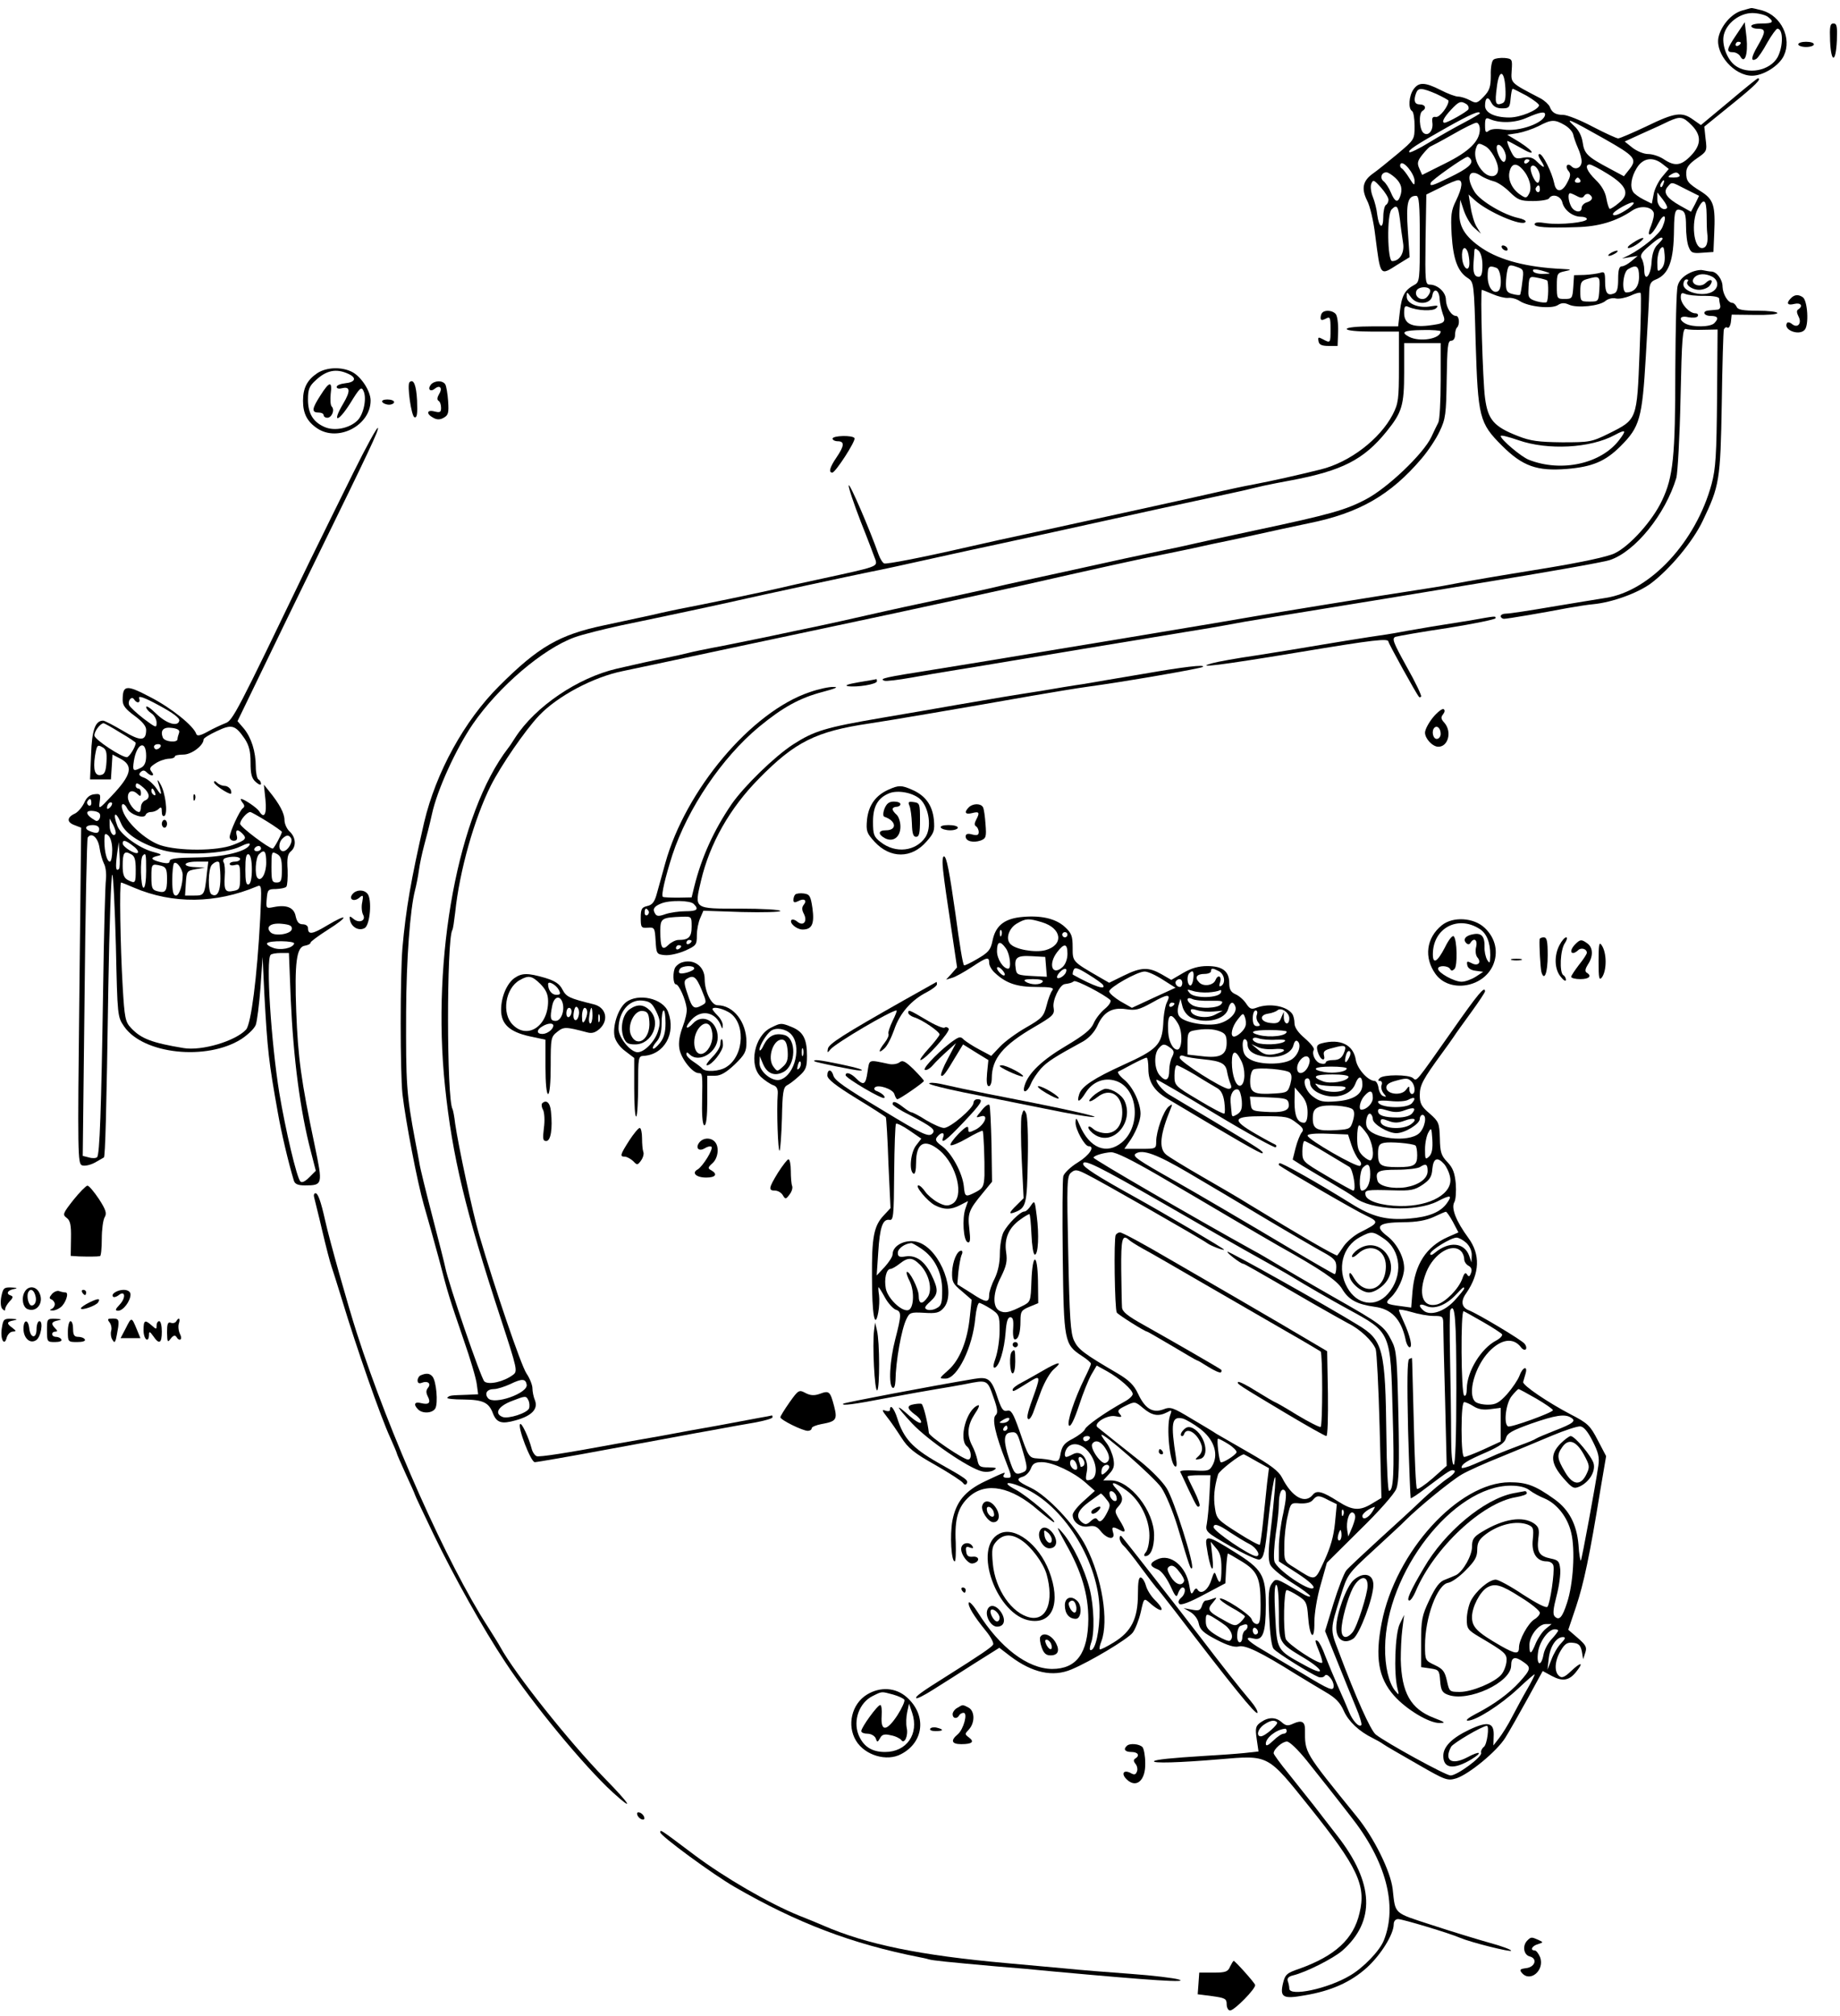<?xml version="1.0" standalone="no"?>
<!DOCTYPE svg PUBLIC "-//W3C//DTD SVG 20010904//EN"
 "http://www.w3.org/TR/2001/REC-SVG-20010904/DTD/svg10.dtd">
<svg version="1.0" xmlns="http://www.w3.org/2000/svg"
 width="705pt" height="772pt" viewBox="0 0 705 772"
 preserveAspectRatio="xMidYMid meet">
<g transform="translate(0,772) scale(0.1,-0.1)"
fill="#000000" stroke="none">
<path d="M6673 7679 c-40 -12 -80 -59 -89 -104 -11 -63 61 -145 129 -145 43 0
104 38 122 77 31 66 -10 152 -83 173 -20 5 -39 10 -42 9 -3 0 -19 -5 -37 -10z
m100 -23 c26 -20 21 -26 -23 -26 -22 0 -40 -4 -40 -10 0 -5 11 -10 25 -10 32
0 31 -12 -1 -67 -25 -43 -27 -62 -4 -48 6 4 25 31 41 61 17 30 35 54 39 54 23
0 23 -67 1 -109 -29 -52 -115 -69 -164 -31 -31 24 -51 81 -42 117 11 45 61 83
109 83 22 0 49 -7 59 -14z"/>
<path d="M6653 7587 c-38 -56 -40 -67 -13 -67 10 0 23 -7 28 -16 17 -31 30 8
24 71 l-7 60 -32 -48z m17 -31 c0 -3 -4 -8 -10 -11 -5 -3 -10 -1 -10 4 0 6 5
11 10 11 6 0 10 -2 10 -4z"/>
<path d="M7012 7563 c4 -86 22 -85 26 2 2 54 0 65 -13 65 -13 0 -15 -11 -13
-67z"/>
<path d="M6890 7550 c0 -5 14 -10 30 -10 17 0 30 5 30 10 0 6 -13 10 -30 10
-16 0 -30 -4 -30 -10z"/>
<path d="M5723 7492 c-7 -4 -12 -30 -11 -61 0 -44 -5 -58 -27 -81 -25 -26 -29
-27 -53 -14 -15 8 -35 14 -45 14 -10 0 -40 11 -67 25 -61 31 -84 31 -104 3
-18 -25 -21 -74 -6 -83 6 -3 10 -30 10 -58 0 -52 -1 -52 -66 -107 -36 -30 -78
-64 -94 -75 -38 -27 -45 -57 -22 -103 11 -20 25 -80 31 -132 21 -162 17 -157
88 -112 l44 27 -7 103 c-7 105 0 132 32 132 11 0 14 -31 14 -165 0 -152 -1
-165 -19 -175 -38 -20 -50 -41 -57 -100 l-7 -60 -98 0 c-59 0 -99 -4 -99 -10
0 -6 40 -10 100 -10 l100 0 0 -135 c0 -124 -2 -140 -24 -183 -49 -94 -165
-183 -276 -210 -97 -24 -178 -42 -255 -57 -44 -8 -98 -20 -120 -25 -86 -20
-455 -101 -690 -152 -159 -34 -176 -38 -300 -66 -166 -38 -296 -63 -307 -60
-6 2 -16 18 -22 35 -35 99 -111 274 -114 264 -2 -7 19 -69 46 -139 28 -70 53
-137 57 -148 6 -24 4 -25 -200 -69 -66 -14 -147 -32 -180 -40 -50 -12 -290
-62 -375 -78 -14 -3 -59 -12 -100 -22 -41 -9 -125 -27 -186 -40 -171 -36 -251
-82 -401 -232 -134 -133 -243 -332 -288 -523 -50 -218 -70 -332 -83 -480 -9
-109 -9 -475 0 -560 12 -104 57 -338 82 -425 13 -44 38 -134 56 -200 39 -149
40 -151 96 -315 26 -74 49 -152 51 -173 l5 -37 -43 -2 c-62 -2 -67 -2 -75 -11
-4 -4 24 -7 62 -7 75 -1 97 -11 113 -54 14 -35 33 -41 86 -26 62 17 87 43 75
76 -6 14 -10 35 -10 47 0 12 -10 38 -23 57 -21 32 -119 319 -181 530 -26 89
-80 343 -92 426 -3 27 -8 52 -10 56 -23 37 -23 647 -1 686 3 4 7 34 11 67 16
157 73 360 137 487 39 77 131 211 184 267 71 75 208 148 322 171 52 11 120 25
423 90 107 23 256 54 330 70 393 83 745 160 985 215 83 19 195 43 250 55 55
11 143 29 195 40 52 12 115 25 140 30 25 5 77 17 115 25 39 9 124 27 190 41
193 39 313 108 432 248 24 28 55 74 69 104 23 48 25 66 27 200 2 123 4 147 17
147 9 0 15 9 15 22 0 11 3 25 8 29 11 12 8 44 -4 44 -18 0 -38 32 -39 62 0 29
-32 58 -62 58 -17 0 -18 12 -16 172 l3 173 55 27 c30 16 60 28 67 28 19 0 16
-28 -8 -78 -19 -38 -21 -56 -17 -131 6 -94 23 -141 62 -166 23 -15 24 -19 30
-248 9 -285 14 -307 100 -393 80 -80 135 -99 249 -90 98 8 148 29 206 87 74
74 83 105 97 344 7 116 13 227 13 248 1 29 6 39 24 46 51 20 70 71 71 193 1
72 5 82 30 72 12 -5 16 -19 16 -59 0 -30 4 -66 10 -80 9 -23 14 -26 52 -23
l43 3 3 70 c5 108 -2 131 -51 162 -50 31 -57 40 -56 73 0 18 11 33 40 53 39
27 40 28 34 75 l-5 47 105 85 c92 74 117 100 100 100 -2 0 -52 -40 -111 -90
l-107 -89 -30 21 c-43 31 -70 27 -179 -26 -53 -25 -102 -46 -108 -46 -6 0 -50
20 -98 45 -47 25 -98 45 -112 45 -30 0 -44 9 -52 31 -4 9 -19 23 -35 32 -117
61 -114 58 -111 107 3 43 2 45 -27 48 -16 1 -35 -1 -42 -6z m45 -110 c2 -41
-1 -54 -13 -58 -25 -10 -28 1 -20 61 8 71 29 69 33 -3z m-264 -22 c25 -12 46
-23 46 -26 0 -21 -34 -64 -48 -62 -13 2 -16 -3 -14 -20 5 -32 -16 -56 -34 -41
-16 13 -19 75 -4 84 17 10 11 25 -10 25 -20 0 -25 15 -14 44 8 21 22 20 78 -4z
m346 -7 c27 -16 48 -32 47 -37 -6 -19 -73 -46 -114 -46 -56 0 -93 18 -93 45 0
32 12 38 24 12 8 -15 21 -22 41 -22 27 0 30 3 33 38 2 20 5 37 8 37 2 0 26
-12 54 -27z m-231 -32 c7 -5 10 -14 7 -20 -7 -10 -79 -51 -91 -51 -13 0 -3 20
24 49 31 33 38 36 60 22z m51 -35 c0 -2 -27 -18 -61 -36 -33 -17 -93 -51 -132
-75 -39 -24 -74 -41 -77 -38 -7 7 25 28 144 95 91 51 126 66 126 54z m250 -4
c0 -32 -100 -68 -160 -58 -27 4 -47 2 -56 -5 -11 -9 -14 -6 -14 21 0 27 3 31
18 24 39 -17 97 -15 142 5 50 22 70 25 70 13z m561 -41 c39 -39 38 -76 -3
-118 -37 -38 -61 -41 -103 -13 -16 11 -43 20 -60 20 -17 0 -43 11 -60 24 l-30
24 70 32 c39 17 84 38 100 46 43 19 53 18 86 -15z m-486 0 c17 -10 31 -26 33
-37 2 -10 10 -33 18 -51 8 -17 14 -40 14 -51 0 -24 -23 -35 -39 -19 -15 15
-26 0 -12 -17 10 -11 9 -21 -4 -45 -19 -38 -43 -40 -50 -3 -9 43 -44 112 -56
112 -7 0 -5 -9 5 -25 20 -30 13 -32 -15 -4 -16 16 -28 19 -53 15 -29 -6 -34
-3 -49 29 -9 19 -14 35 -11 35 3 0 25 -12 50 -26 59 -35 56 -17 -3 21 l-48 29
40 6 c22 4 58 16 80 27 49 26 62 26 100 4z m149 -51 c122 -69 131 -79 97 -121
l-19 -24 -56 30 c-85 45 -96 57 -102 100 -4 26 -16 48 -33 63 -37 34 -18 26
113 -48z m-474 35 c0 -45 -40 -85 -133 -131 l-88 -44 -11 25 c-9 20 -7 29 13
54 13 16 27 30 30 30 3 1 41 21 85 46 43 25 84 45 91 45 7 0 13 -11 13 -25z
m21 -65 c22 -12 49 -60 49 -88 0 -30 -30 -36 -56 -11 -25 24 -38 62 -29 90 7
22 10 23 36 9z m79 -42 c0 -10 -4 -18 -8 -18 -13 0 -33 50 -26 62 9 14 34 -19
34 -44z m-135 -8 c11 -17 -12 -36 -80 -69 -69 -34 -78 -36 -73 -21 3 10 126
97 140 99 4 1 10 -4 13 -9z m225 -4 c0 -3 -4 -8 -10 -11 -5 -3 -10 -1 -10 4 0
6 5 11 10 11 6 0 10 -2 10 -4z m511 -15 l23 -18 -26 -31 c-14 -17 -29 -47 -32
-66 l-7 -36 -32 16 c-18 9 -35 22 -39 28 -14 20 -8 58 13 92 24 40 63 45 100
15z m-951 -64 c0 -19 -2 -18 -19 9 -11 18 -24 35 -30 39 -6 3 -8 11 -5 17 10
16 54 -38 54 -65z m413 45 c27 -29 38 -71 26 -93 -9 -18 -13 -19 -32 -6 -33
21 -51 59 -43 90 7 31 26 35 49 9z m67 -28 c0 -13 -4 -24 -8 -24 -12 0 -33 50
-26 61 10 16 34 -11 34 -37z m260 10 c73 -45 86 -77 43 -111 -15 -13 -31 -23
-35 -23 -3 0 -9 17 -13 39 -4 25 -18 50 -41 72 -34 33 -44 59 -23 59 6 0 37
-16 69 -36z m-813 -16 c23 -22 28 -43 17 -72 -9 -24 -20 -19 -35 17 -7 17 -20
37 -28 43 -15 12 -8 34 11 34 7 0 22 -10 35 -22z m328 8 c11 -7 32 -16 47 -20
15 -3 43 -22 62 -41 32 -31 41 -35 90 -35 30 0 58 5 61 10 12 20 45 10 51 -15
7 -30 40 -55 71 -55 13 0 23 -4 23 -9 0 -13 -102 -23 -155 -16 -30 5 -45 4
-45 -4 0 -11 45 -15 160 -11 85 2 152 22 213 63 30 21 74 17 83 -7 3 -8 -2
-30 -10 -51 -21 -49 1 -42 28 10 22 42 35 31 16 -14 -11 -28 -77 -82 -130
-109 l-25 -12 30 5 30 5 -24 -20 c-13 -11 -29 -20 -37 -20 -10 0 -14 -14 -14
-49 0 -35 -4 -51 -16 -55 -25 -10 -34 2 -34 45 0 35 -2 40 -19 34 -11 -3 -38
-7 -60 -8 l-40 -1 -3 -46 c-3 -43 -5 -45 -33 -45 -29 0 -30 1 -30 50 0 47 2
50 30 56 28 6 28 7 -10 9 -133 6 -237 33 -306 79 -67 45 -91 85 -87 143 l3 43
14 -42 c8 -23 25 -53 39 -65 l26 -23 -16 26 c-9 14 -19 48 -23 75 l-8 49 24
-22 c50 -45 182 -102 194 -83 3 5 -9 11 -27 15 -57 12 -147 66 -168 100 -36
58 -21 93 25 61z m760 4 c4 -6 -6 -10 -22 -10 -22 0 -25 2 -13 10 19 12 27 12
35 0z m-380 -20 c3 -5 -1 -10 -10 -10 -9 0 -13 5 -10 10 3 6 8 10 10 10 2 0 7
-4 10 -10z m-735 -75 c0 -7 -4 -17 -10 -20 -5 -3 -10 -24 -10 -46 0 -49 -16
-43 -23 8 -2 21 -10 52 -17 69 -7 17 -10 40 -6 50 7 17 10 16 37 -14 16 -18
29 -39 29 -47z m1053 60 c-3 -9 -8 -14 -10 -11 -3 3 -2 9 2 15 9 16 15 13 8
-4z m87 -20 l50 -25 -15 -31 -16 -30 -41 23 c-52 29 -67 51 -49 72 17 20 13
21 71 -9z m-560 -1 c0 -8 -5 -12 -10 -9 -6 4 -8 11 -5 16 9 14 15 11 15 -7z
m142 -25 c15 -8 22 -8 28 1 4 7 13 9 19 6 17 -11 13 -24 -9 -31 -11 -3 -20
-13 -20 -21 0 -21 -28 -17 -40 5 -11 21 -14 51 -4 51 3 0 15 -5 26 -11z m345
-46 c-14 -13 -37 8 -37 33 l0 27 21 -27 c12 -15 19 -30 16 -33z m-147 -1 c-33
-23 -60 -33 -60 -22 0 11 72 51 79 44 3 -3 -6 -12 -19 -22z m299 -24 c0 -29 1
-60 2 -68 5 -39 -2 -60 -20 -60 -32 0 -42 99 -16 150 23 44 33 37 34 -22z
m-1175 -20 c3 -29 9 -69 12 -89 6 -37 -13 -69 -42 -69 -18 0 -21 179 -2 198
20 20 25 14 32 -40z m1006 -73 c0 -2 -9 -12 -19 -22 -13 -12 -21 -35 -23 -67
-3 -54 -28 -79 -28 -29 0 15 -5 35 -10 43 -7 11 -1 23 28 47 34 30 52 40 52
28z m-4 -114 c-15 -14 -16 -12 -16 25 0 22 6 46 13 53 10 10 13 5 15 -25 2
-24 -2 -42 -12 -53z m-742 63 c3 -9 6 -27 6 -41 0 -39 -25 -22 -28 20 -3 37
11 50 22 21z m56 -50 c0 -31 -4 -44 -14 -44 -17 0 -23 16 -20 55 1 17 3 36 3
44 1 11 4 11 16 1 9 -8 15 -30 15 -56z m153 -62 c-3 -26 -7 -49 -9 -51 -2 -2
-15 -1 -29 3 -20 5 -25 12 -25 39 0 17 3 42 6 54 5 19 9 20 35 11 27 -9 28
-12 22 -56z m-99 52 c18 -7 23 -79 6 -89 -20 -12 -40 17 -40 56 0 39 5 44 34
33z m546 -34 c0 -38 -18 -60 -49 -60 -19 0 -13 78 7 89 32 19 42 13 42 -29z
m-360 20 c24 -8 24 -8 -7 -9 -17 -1 -35 4 -38 9 -7 11 9 11 45 0z m8 -34 c6
-7 5 -77 -2 -83 -3 -3 -20 -2 -38 3 -27 8 -33 14 -32 37 2 60 2 60 36 53 17
-3 33 -8 36 -10z m200 -33 c-3 -48 -3 -48 -38 -48 -34 0 -35 1 -35 40 0 33 4
40 25 46 49 14 51 12 48 -38z m-648 -7 c0 -7 -7 -19 -15 -26 -19 -15 -47 4
-38 26 7 18 53 19 53 0z m36 -32 c1 -16 7 -41 12 -56 13 -33 8 -37 -56 -45
-64 -7 -92 8 -92 48 0 26 3 30 18 23 33 -14 93 -17 105 -4 10 10 5 11 -20 7
-46 -9 -93 10 -93 36 0 21 0 21 16 -1 22 -32 77 -28 82 6 5 32 27 22 28 -14z
m202 20 c20 -9 47 -16 60 -15 13 2 33 -4 45 -12 34 -22 120 -31 145 -16 15 10
27 10 44 2 31 -14 118 -5 140 15 10 8 27 12 39 9 11 -3 36 2 55 10 19 9 36 14
40 11 3 -3 1 -106 -4 -228 -10 -259 -9 -256 -117 -310 -67 -33 -74 -34 -180
-34 -90 1 -121 5 -169 24 -92 36 -115 62 -126 145 -9 64 -19 415 -12 415 1 0
19 -7 40 -16z m-198 -143 c0 -29 -80 -42 -121 -21 -34 18 -21 25 51 26 39 1
70 -2 70 -5z m0 -188 c0 -79 -4 -151 -9 -161 -5 -9 -17 -35 -27 -56 -31 -65
-169 -196 -250 -238 -77 -41 -137 -58 -419 -118 -104 -22 -208 -45 -230 -50
-22 -5 -74 -17 -115 -25 -41 -9 -113 -24 -160 -34 -140 -31 -269 -59 -370 -81
-52 -11 -122 -27 -155 -35 -33 -7 -125 -28 -205 -45 -80 -17 -163 -35 -185
-40 -137 -31 -217 -49 -265 -59 -30 -6 -120 -25 -200 -42 -80 -16 -170 -35
-200 -40 -30 -6 -71 -14 -90 -19 -19 -5 -60 -14 -90 -20 -56 -11 -104 -22
-187 -41 -150 -35 -312 -145 -389 -264 -10 -16 -22 -34 -27 -40 -191 -248
-294 -799 -242 -1295 28 -269 78 -476 213 -888 65 -199 66 -204 47 -218 -35
-26 -92 -39 -109 -25 -13 11 -138 376 -150 437 -2 11 -24 98 -49 194 -25 96
-48 189 -50 205 -3 17 -10 55 -16 85 -34 181 -36 219 -35 495 1 200 15 390 34
465 5 19 12 54 15 77 3 23 12 65 20 95 8 29 22 83 30 120 20 93 92 250 156
344 99 144 269 289 390 333 30 11 110 31 179 46 179 37 398 84 445 95 60 14
464 101 510 110 37 7 125 26 300 65 39 9 120 26 180 39 61 13 162 35 225 49
63 14 241 53 395 87 154 33 299 65 323 70 23 6 61 14 85 20 23 5 69 14 102 20
197 37 280 79 368 188 59 73 67 100 67 226 l0 112 70 0 70 0 0 -143z m684
-228 c-69 -91 -221 -125 -346 -76 -29 11 -108 78 -108 91 0 5 30 -3 68 -16
112 -39 275 -31 369 20 43 23 46 19 17 -19z m-4186 -3618 c6 -33 -126 -79
-148 -52 -15 18 -4 35 23 35 12 0 40 9 62 19 45 22 59 21 63 -2z m9 -91 c-7
-18 -79 -41 -101 -33 -34 13 -17 42 37 62 49 19 53 20 61 3 5 -9 6 -24 3 -32z"/>
<path d="M6255 6789 c-16 -10 -23 -19 -15 -19 8 0 26 9 40 20 32 25 14 25 -25
-1z"/>
<path d="M5755 6770 c3 -5 11 -10 16 -10 6 0 7 5 4 10 -3 6 -11 10 -16 10 -6
0 -7 -4 -4 -10z"/>
<path d="M6170 6750 c-8 -5 -10 -10 -5 -10 6 0 17 5 25 10 8 5 11 10 5 10 -5
0 -17 -5 -25 -10z"/>
<path d="M6471 6673 c-23 -12 -38 -28 -43 -48 -5 -16 -8 -161 -9 -321 0 -333
-8 -411 -51 -501 -36 -77 -123 -174 -181 -202 -26 -13 -125 -34 -257 -56 -209
-34 -287 -47 -380 -65 -25 -5 -76 -13 -115 -19 -127 -19 -569 -91 -625 -101
-46 -9 -879 -147 -1020 -170 -25 -4 -121 -20 -215 -35 -184 -29 -208 -34 -187
-42 7 -3 54 3 105 12 51 9 119 21 152 26 79 13 113 18 500 83 182 30 362 60
400 66 67 11 101 16 225 39 30 5 84 14 120 20 36 6 121 20 190 31 69 11 332
54 585 96 253 41 480 81 503 89 97 32 213 175 255 315 5 19 13 157 16 305 5
234 8 269 21 265 8 -3 39 -4 68 -3 l53 1 -2 -260 c-2 -220 -5 -272 -21 -332
-60 -221 -235 -410 -406 -436 -31 -5 -124 -20 -207 -34 -82 -14 -160 -26 -172
-26 -13 0 -23 -4 -23 -10 0 -5 6 -10 13 -10 13 0 148 23 242 41 33 6 78 13
100 15 73 7 171 43 221 80 74 56 161 161 198 239 64 134 68 154 73 450 2 149
6 276 8 283 3 7 9 11 14 7 5 -3 11 7 13 22 l3 28 88 -1 c48 -1 87 2 87 7 0 5
-34 9 -75 9 -58 0 -77 4 -81 15 -4 8 -11 15 -16 15 -17 0 -37 33 -38 62 0 28
-23 58 -43 58 -7 0 -21 3 -32 5 -11 3 -36 -2 -54 -12z m90 -13 c28 -16 24 -49
-8 -61 -39 -15 -103 5 -103 31 0 11 5 20 12 20 6 0 8 -3 5 -7 -12 -12 15 -33
43 -33 15 0 33 7 40 15 18 22 5 31 -15 11 -22 -21 -63 -3 -44 20 14 17 43 18
70 4z m-30 -73 c34 0 56 -4 56 -11 0 -6 2 -18 4 -26 2 -8 -3 -16 -11 -16 -8
-1 -23 -2 -32 -3 -28 -2 -21 -21 7 -21 27 0 32 -9 13 -28 -15 -15 -82 -16
-109 -2 -30 16 -23 33 10 25 17 -3 32 -2 36 4 3 6 -1 11 -9 11 -23 0 -56 36
-56 61 0 17 4 19 18 13 9 -4 42 -8 73 -7z"/>
<path d="M6862 6578 c-19 -19 -14 -29 13 -22 25 6 35 -8 15 -21 -7 -4 -6 -13
1 -27 14 -26 -3 -47 -25 -29 -8 7 -17 8 -19 4 -16 -26 45 -50 67 -27 18 17 12
114 -7 126 -17 11 -31 10 -45 -4z"/>
<path d="M5067 6523 c-4 -3 -7 -12 -7 -20 0 -10 5 -11 19 -4 17 10 19 6 19
-39 0 -55 0 -55 -30 -39 -17 9 -19 8 -16 -8 2 -13 12 -18 38 -18 l35 0 2 55
c1 30 -3 60 -9 67 -11 14 -40 17 -51 6z"/>
<path d="M1216 6291 c-39 -26 -55 -57 -55 -106 0 -49 16 -80 55 -106 80 -53
204 12 204 107 0 36 -36 91 -70 109 -40 21 -99 19 -134 -4z m119 -3 c33 -15
27 -32 -13 -36 -18 -2 -32 -8 -32 -14 0 -6 9 -8 20 -5 32 8 34 -10 5 -59 -44
-74 -21 -74 26 0 38 62 44 67 52 48 13 -28 0 -89 -23 -112 -30 -30 -87 -42
-125 -26 -45 19 -65 52 -65 106 0 38 5 51 28 72 42 40 80 48 127 26z"/>
<path d="M1228 6206 c-33 -51 -35 -66 -8 -66 11 0 20 -4 20 -10 0 -5 6 -10 14
-10 17 0 30 30 17 43 -5 5 -6 26 -4 48 7 51 -5 49 -39 -5z"/>
<path d="M1569 6256 c-10 -10 7 -130 19 -134 10 -3 12 12 10 64 -3 58 -13 85
-29 70z"/>
<path d="M1651 6247 c-14 -18 -2 -30 16 -15 19 15 30 1 15 -22 -7 -12 -8 -21
-2 -25 6 -3 10 -15 10 -27 0 -17 -4 -19 -25 -14 -30 8 -33 -9 -5 -24 14 -8 26
-8 40 0 18 10 20 19 17 64 -2 29 -7 58 -11 64 -10 16 -41 15 -55 -1z"/>
<path d="M1465 6180 c3 -5 15 -10 26 -10 10 0 19 5 19 10 0 6 -12 10 -26 10
-14 0 -23 -4 -19 -10z"/>
<path d="M1353 5908 c-50 -101 -126 -255 -169 -343 -278 -577 -292 -605 -321
-615 -15 -6 -46 -20 -67 -32 -29 -16 -41 -18 -44 -9 -10 31 -96 100 -176 141
-93 49 -106 47 -106 -12 0 -20 11 -34 45 -59 30 -22 45 -40 45 -54 0 -44 -21
-45 -89 -4 -36 21 -70 39 -76 39 -30 0 -43 -36 -46 -130 l-4 -95 40 0 40 0 3
47 3 48 29 -15 c52 -27 45 -62 -32 -143 -50 -53 -50 -53 -46 -22 4 28 3 31
-21 28 -18 -2 -30 -13 -39 -34 -8 -16 -23 -34 -35 -40 -31 -14 -32 -33 -2 -44
l26 -10 -7 -643 c-7 -606 -6 -644 10 -650 10 -4 32 1 49 10 18 10 33 19 35 20
5 2 10 169 17 651 4 237 11 432 15 432 4 0 10 -123 14 -272 6 -272 6 -272 32
-310 74 -106 316 -131 448 -48 26 17 51 41 56 55 5 14 13 78 18 142 l8 118 7
-145 c12 -215 16 -253 52 -454 13 -74 40 -189 61 -258 4 -13 16 -18 42 -18 69
0 69 3 38 152 -53 252 -64 337 -71 513 -7 187 1 249 33 253 12 2 22 7 22 12 0
4 30 26 66 49 81 51 80 66 -2 17 -58 -35 -74 -37 -74 -10 0 8 -9 14 -20 14
-15 0 -22 9 -27 30 -6 34 -34 46 -84 36 -30 -6 -30 -5 -27 32 3 34 5 37 35 37
18 1 36 4 40 9 4 4 6 33 5 65 -3 43 0 60 12 70 22 18 20 54 -4 76 -11 10 -20
30 -20 44 0 26 -19 62 -59 111 l-20 25 6 -57 c6 -57 -5 -76 -24 -45 -8 13 -58
47 -69 47 -3 0 -1 -6 5 -14 8 -9 9 -16 2 -21 -12 -7 -51 -92 -51 -111 0 -8 7
-14 16 -14 11 0 15 6 11 20 -6 23 3 26 21 8 19 -19 15 -25 -35 -44 -62 -24
-209 -24 -279 -1 -55 19 -126 83 -143 130 -12 31 3 38 18 8 12 -22 64 -38 69
-22 2 6 11 11 21 11 9 0 22 5 29 12 9 9 12 7 12 -11 0 -13 4 -19 10 -16 14 9
4 90 -16 123 -8 15 -12 18 -9 7 17 -50 16 -58 -4 -27 -12 18 -33 37 -48 43
-20 7 -23 13 -15 21 9 9 15 9 24 0 17 -17 33 -15 19 2 -10 12 -7 18 13 31 14
10 37 18 51 19 14 0 25 4 25 9 0 4 15 7 33 7 31 0 77 35 77 58 0 5 23 19 51
32 57 27 70 24 107 -30 16 -25 22 -47 22 -90 0 -44 4 -61 20 -75 11 -10 20
-13 20 -7 0 6 -4 14 -10 17 -5 3 -10 25 -10 48 0 59 -17 111 -45 146 l-25 29
91 188 c50 104 143 295 206 424 211 431 244 501 241 511 -2 6 -45 -72 -95
-173z m-666 -948 c-5 -25 -49 -12 -89 27 -21 21 -38 32 -38 25 0 -6 9 -17 20
-24 11 -7 20 -23 20 -36 0 -21 -2 -20 -49 15 -27 21 -52 44 -56 52 -7 18 10
37 19 22 11 -17 26 -13 19 5 -4 11 20 3 75 -27 54 -29 81 -49 79 -59z m-226
-46 c33 -19 59 -37 59 -39 0 -15 -25 -55 -34 -55 -21 0 -121 66 -124 82 -3 14
22 48 35 48 3 0 32 -16 64 -36z m225 -1 c-3 -8 -6 -19 -6 -24 0 -15 -50 -10
-56 6 -11 28 2 42 36 37 22 -3 30 -9 26 -19z m-278 -111 c-2 -35 -7 -48 -21
-50 -23 -5 -31 19 -23 73 7 41 9 44 27 34 16 -8 19 -19 17 -57z m152 23 c0
-24 -6 -38 -19 -45 -31 -16 -34 -13 -28 26 11 68 47 82 47 19z m55 35 c-3 -5
-10 -10 -16 -10 -5 0 -9 5 -9 10 0 6 7 10 16 10 8 0 12 -4 9 -10z m-65 -157
c24 -21 26 -41 5 -49 -8 -4 -15 -15 -15 -25 0 -10 -3 -19 -7 -19 -16 0 -43 35
-43 57 0 25 19 30 38 11 9 -9 12 -8 12 5 0 9 -4 17 -10 17 -5 0 -10 5 -10 10
0 14 7 13 30 -7z m44 -19 c3 -8 2 -12 -4 -9 -6 3 -10 10 -10 16 0 14 7 11 14
-7z m-244 -40 c0 -8 -5 -12 -10 -9 -6 4 -8 11 -5 16 9 14 15 11 15 -7z m72
-16 c-7 -7 -12 -8 -12 -2 0 14 12 26 19 19 2 -3 -1 -11 -7 -17z m-39 -39 c-3
-10 -10 -16 -17 -12 -41 23 -43 43 -2 36 17 -4 22 -10 19 -24z m640 -15 c31
-19 57 -38 57 -40 0 -8 -30 -64 -35 -64 -14 0 -125 83 -125 95 0 14 26 45 39
45 3 0 32 -16 64 -36z m-559 -8 c17 -41 81 -81 163 -103 79 -21 238 -13 294
15 22 11 38 15 36 8 -9 -27 -101 -49 -204 -50 -76 -1 -103 -4 -103 -14 0 -8
-8 -10 -27 -6 -43 10 -50 18 -23 25 23 5 22 7 -16 17 -53 15 -122 66 -134 98
-20 52 -7 61 14 10z m-21 -39 c-8 -15 -23 5 -23 31 l0 27 14 -25 c7 -14 11
-28 9 -33z m-63 18 c0 -16 -9 -19 -34 -9 -25 9 -19 24 9 24 16 0 25 -6 25 -15z
m50 -81 c0 -24 -4 -44 -9 -44 -11 0 -21 36 -21 79 0 29 2 32 15 21 9 -8 15
-30 15 -56z m-49 11 c3 -22 11 -50 17 -62 7 -12 10 -39 8 -60 -3 -21 -8 -213
-11 -428 -7 -456 -13 -627 -23 -637 -4 -4 -18 -5 -31 -1 l-24 6 7 605 c3 333
9 609 12 614 14 22 39 1 45 -37z m734 35 c9 -14 -13 -50 -30 -50 -18 0 -20 31
-3 48 15 15 25 15 33 2z m-605 -30 c14 -10 22 -22 18 -26 -9 -8 -58 22 -58 36
0 15 12 12 40 -10z m-54 -88 c-12 -11 -14 4 -8 53 l7 50 3 -49 c2 -26 1 -51
-2 -54z m544 78 c0 -5 -7 -10 -16 -10 -8 0 -12 5 -9 10 3 6 10 10 16 10 5 0 9
-4 9 -10z m-480 -80 c0 -54 -1 -55 -31 -40 -14 8 -19 21 -19 54 0 50 6 59 31
45 15 -7 19 -21 19 -59z m500 26 c0 -41 -19 -74 -33 -59 -12 11 -8 78 5 91 21
21 28 13 28 -32z m60 -26 c0 -43 -3 -50 -20 -50 -18 0 -20 7 -20 60 0 58 1 60
20 50 16 -8 20 -21 20 -60z m-520 -5 c0 -37 -4 -65 -10 -65 -11 0 -14 113 -3
123 12 13 13 7 13 -58z m405 5 c0 -34 -5 -55 -12 -57 -10 -4 -13 12 -13 57 0
45 3 61 13 58 7 -3 12 -24 12 -58z m-45 40 c0 -5 -9 -10 -20 -10 -11 0 -20 -4
-20 -9 0 -5 9 -7 20 -4 18 5 20 0 20 -45 0 -45 -2 -50 -25 -54 -32 -7 -37 2
-34 55 2 24 0 48 -4 54 -4 6 -1 14 5 16 23 9 58 7 58 -3z m-220 -61 c0 -38
-13 -79 -26 -79 -10 0 -14 16 -14 58 0 32 3 62 7 66 10 9 33 -23 33 -45z m93
9 c-9 -86 -10 -88 -49 -88 l-35 0 3 48 c3 45 4 47 38 53 l35 6 -37 2 c-53 2
-47 21 6 21 l44 0 -5 -42z m48 35 c10 -90 -2 -136 -31 -118 -14 9 -13 98 2
113 14 14 28 16 29 5z m-223 -9 c18 -5 22 -13 22 -50 0 -48 -6 -56 -38 -47
-19 5 -22 12 -22 54 0 51 1 52 38 43z m-104 -84 c148 -63 313 -61 470 5 19 8
19 4 13 -121 -12 -228 -35 -405 -54 -427 -40 -44 -170 -83 -240 -71 -121 20
-163 36 -201 77 -22 23 -25 39 -32 159 -9 152 -13 398 -6 398 2 0 25 -9 50
-20z m604 -159 c-4 -19 -65 -28 -81 -12 -21 21 0 37 42 33 32 -3 41 -8 39 -21z
m9 -55 c-6 -18 -53 -27 -81 -16 -15 5 -25 13 -23 17 7 12 108 10 104 -1z m-13
-213 c10 -226 36 -427 77 -583 l19 -74 -25 -25 c-16 -16 -28 -22 -34 -16 -14
14 -57 197 -81 340 -31 193 -52 510 -33 528 3 4 21 7 38 7 l32 0 7 -177z"/>
<path d="M3190 6040 c0 -5 9 -10 20 -10 27 0 25 -18 -5 -62 -26 -38 -31 -58
-16 -58 12 0 91 122 85 132 -7 12 -84 10 -84 -2z"/>
<path d="M5635 5344 c-44 -7 -111 -18 -150 -24 -38 -7 -90 -15 -115 -20 -25
-5 -81 -14 -125 -20 -44 -7 -127 -20 -185 -30 -58 -10 -168 -28 -245 -40 -77
-11 -153 -25 -170 -30 -75 -21 35 -7 320 40 306 51 355 56 355 42 0 -6 106
-199 117 -211 1 -2 5 -2 8 1 3 3 -21 54 -55 114 -52 94 -58 109 -43 115 10 3
100 19 201 34 100 16 182 33 182 37 0 9 6 10 -95 -8z"/>
<path d="M4380 5139 c-91 -15 -194 -33 -230 -39 -36 -5 -108 -17 -160 -26 -52
-8 -120 -19 -150 -24 -30 -5 -107 -18 -170 -29 -63 -11 -194 -34 -290 -50
-217 -37 -260 -50 -341 -102 -71 -46 -188 -160 -236 -229 -68 -100 -115 -203
-143 -316 l-10 -41 -52 -1 c-28 0 -55 1 -58 3 -8 5 9 75 36 160 59 179 190
373 332 491 91 75 156 111 244 134 49 13 63 19 42 19 -16 1 -58 -8 -92 -20
-223 -75 -475 -374 -553 -655 -12 -44 -27 -97 -33 -119 -8 -29 -17 -41 -36
-45 -21 -5 -25 -11 -25 -45 0 -37 2 -40 27 -38 26 2 27 -1 30 -50 3 -50 4 -52
35 -55 18 -2 53 6 78 17 42 19 45 22 45 58 0 22 6 52 13 67 l12 28 148 -5 c81
-2 147 0 147 4 0 5 -69 9 -154 9 -179 0 -176 -3 -150 107 33 141 110 278 222
391 138 141 219 181 422 211 69 10 374 62 623 106 81 14 178 30 215 35 134 18
436 70 441 76 10 10 -74 0 -229 -27z m-1722 -881 c21 -21 13 -28 -32 -28 -23
0 -58 -5 -76 -11 -25 -9 -34 -9 -40 2 -11 17 -4 28 24 39 32 13 110 12 124 -2z
m-173 -27 c3 -5 1 -12 -5 -16 -5 -3 -10 1 -10 9 0 18 6 21 15 7z m165 -60 c0
-40 -11 -51 -51 -51 -10 0 -28 -9 -38 -19 -24 -24 -31 -11 -31 54 0 48 5 51
83 54 37 1 37 1 37 -38z m0 -55 c0 -3 -4 -8 -10 -11 -5 -3 -10 -1 -10 4 0 6 5
11 10 11 6 0 10 -2 10 -4z m-40 -20 c0 -3 -4 -8 -10 -11 -5 -3 -10 -1 -10 4 0
6 5 11 10 11 6 0 10 -2 10 -4z"/>
<path d="M3290 5107 c-40 -7 -56 -12 -41 -15 34 -5 111 7 111 19 0 5 -1 8 -2
8 -2 -1 -32 -6 -68 -12z"/>
<path d="M5491 4973 c-17 -21 -31 -47 -31 -59 0 -23 29 -54 51 -54 38 0 53 58
23 92 -13 14 -14 21 -5 32 7 9 8 17 2 20 -5 3 -23 -11 -40 -31z m29 -64 c0
-10 -7 -19 -15 -19 -15 0 -21 31 -9 43 11 10 24 -3 24 -24z"/>
<path d="M820 4724 c0 -9 51 -44 64 -44 3 0 3 7 0 15 -4 8 -14 15 -23 15 -9 0
-22 5 -29 12 -7 7 -12 8 -12 2z"/>
<path d="M3405 4696 c-50 -22 -77 -60 -83 -115 -4 -45 -1 -52 29 -85 60 -65
142 -65 199 1 29 33 32 41 28 85 -6 55 -33 92 -85 114 -39 17 -50 17 -88 0z
m123 -39 c32 -33 42 -106 18 -143 -37 -55 -115 -64 -172 -19 -26 20 -29 29
-29 78 0 58 18 90 60 108 34 15 96 3 123 -24z"/>
<path d="M3389 4623 c-6 -16 -6 -29 -1 -31 46 -15 51 -52 6 -52 -29 0 -31 -15
-4 -30 32 -17 60 4 60 44 0 19 -7 39 -15 46 -8 7 -15 16 -15 21 0 5 7 9 15 9
8 0 15 5 15 10 0 6 -11 10 -25 10 -19 0 -28 -8 -36 -27z"/>
<path d="M3485 4633 c4 -10 8 -40 9 -68 1 -37 5 -50 16 -50 12 0 15 14 15 65
0 61 -1 65 -24 68 -20 3 -23 1 -16 -15z"/>
<path d="M741 4664 c0 -11 3 -14 6 -6 3 7 2 16 -1 19 -3 4 -6 -2 -5 -13z"/>
<path d="M3712 4628 c-19 -19 -14 -29 13 -22 27 7 30 2 15 -26 -7 -13 -7 -21
0 -25 5 -3 10 -13 10 -22 0 -11 -6 -14 -25 -9 -18 5 -25 2 -25 -8 0 -18 29
-25 58 -15 20 8 22 14 18 63 -2 29 -6 59 -10 65 -9 15 -39 14 -54 -1z"/>
<path d="M620 4565 c0 -8 5 -15 10 -15 6 0 10 7 10 15 0 8 -4 15 -10 15 -5 0
-10 -7 -10 -15z"/>
<path d="M3605 4550 c3 -5 19 -10 36 -10 16 0 29 5 29 10 0 6 -16 10 -36 10
-21 0 -33 -4 -29 -10z"/>
<path d="M3614 4383 c3 -32 17 -128 30 -213 l23 -155 -21 -24 -21 -23 23 7
c12 3 46 22 75 41 59 39 67 41 67 16 0 -10 10 -28 23 -39 42 -39 83 -53 158
-53 56 0 69 -3 61 -13 -6 -7 -16 -33 -22 -58 -11 -42 -17 -49 -78 -84 -37 -21
-82 -54 -100 -73 l-34 -36 -45 24 c-25 13 -52 31 -60 38 -11 12 -17 12 -36 -1
-47 -31 -121 -106 -114 -114 5 -4 19 3 31 17 12 14 38 39 56 55 l33 30 -31
-59 c-18 -33 -29 -62 -26 -65 6 -7 17 7 56 73 l28 46 48 -30 49 -30 -5 -50
c-3 -33 -1 -50 7 -50 6 0 11 14 11 30 0 75 42 126 162 196 74 43 79 49 75 74
-6 27 23 89 43 91 19 3 25 4 35 11 9 5 115 -50 139 -72 5 -5 -4 -20 -21 -34
-17 -14 -36 -39 -43 -56 -10 -23 -37 -45 -106 -86 -90 -53 -144 -104 -158
-151 -11 -34 10 -28 24 6 6 16 24 42 38 58 25 27 51 44 163 105 22 13 42 35
53 58 23 53 56 73 110 65 37 -6 51 -2 100 25 60 34 74 35 57 1 -6 -11 -13 -48
-14 -82 -5 -80 -23 -99 -154 -158 -112 -51 -159 -82 -168 -112 -11 -34 1 -32
24 5 27 43 72 61 117 46 84 -28 98 -171 23 -235 -59 -49 -124 -23 -162 65 -13
30 -15 32 -16 11 -1 -26 35 -91 50 -91 26 0 3 -35 -41 -62 -28 -17 -53 -41
-56 -53 -3 -12 -4 -152 -2 -311 4 -322 6 -333 73 -377 19 -12 35 -26 35 -30 0
-4 -11 -29 -24 -55 -39 -79 -70 -172 -60 -182 6 -6 20 22 38 76 15 47 37 101
48 120 l20 34 40 -22 c48 -27 98 -71 98 -87 0 -7 -14 -20 -31 -29 -71 -39
-147 -92 -152 -106 -3 -8 -24 -24 -46 -36 -32 -16 -41 -27 -47 -55 -5 -31 -9
-34 -31 -29 -13 4 -38 7 -55 8 -36 2 -37 4 -73 109 -23 65 -31 78 -46 74 -14
-4 -21 5 -34 42 -26 81 -37 89 -92 80 -173 -29 -498 -91 -502 -95 -9 -9 40 -3
169 22 74 14 160 29 190 34 30 5 79 13 109 19 84 17 84 17 107 -49 17 -47 18
-62 9 -70 -15 -13 -1 -75 39 -177 24 -61 24 -63 5 -63 -13 0 -17 4 -13 11 8
13 10 14 -71 -24 -78 -37 -112 -79 -126 -152 -10 -56 -4 -155 9 -155 4 0 5 32
4 72 -5 92 9 138 53 177 64 56 160 37 263 -53 30 -25 57 -46 60 -46 16 1 -104
103 -147 125 -63 33 -21 33 45 0 149 -74 274 -283 277 -460 1 -78 -15 -155
-34 -155 -5 0 -4 11 1 26 15 38 12 142 -5 209 -19 75 -65 170 -104 215 -26 30
-24 24 14 -45 59 -104 85 -192 85 -286 -1 -131 -45 -191 -139 -191 -94 1 -200
82 -284 216 -17 27 -33 44 -35 38 -4 -13 18 -50 66 -109 19 -23 31 -47 27 -52
-6 -10 -45 -37 -180 -122 -96 -60 -120 -78 -114 -83 3 -3 32 12 65 33 32 20
103 65 156 99 l97 61 43 -33 c84 -63 162 -80 233 -50 70 29 216 116 235 141
10 13 24 49 31 79 12 54 12 54 33 36 49 -44 66 -34 20 11 -14 14 -29 38 -33
53 -4 15 -12 29 -19 32 -9 3 -12 -16 -12 -64 0 -93 -25 -143 -92 -184 -27 -17
-52 -29 -54 -27 -3 2 0 16 6 31 29 77 3 242 -59 363 -41 81 -148 195 -212 225
-53 25 -59 34 -28 43 11 4 24 18 29 31 7 19 17 24 42 24 41 0 122 -38 168 -79
l35 -31 -42 -38 c-24 -21 -43 -45 -43 -54 0 -28 30 -50 61 -44 22 4 32 0 47
-19 25 -31 56 -34 47 -5 -7 23 -2 25 26 10 24 -14 24 -3 -2 39 -18 30 -19 35
-5 50 22 24 20 40 -6 68 -30 32 -9 29 39 -6 51 -37 87 -109 87 -172 0 -26 -6
-54 -13 -63 -8 -9 -9 -16 -3 -16 21 0 34 32 34 80 0 93 -92 210 -165 210 l-30
0 22 24 c19 20 22 32 17 59 -4 19 -15 46 -26 60 -11 14 -20 28 -20 31 0 16
204 -163 230 -202 17 -25 44 -91 61 -146 48 -161 51 -168 56 -162 11 10 -69
263 -97 306 -16 26 -60 70 -97 100 -38 30 -88 70 -112 89 -25 20 -49 39 -55
44 -20 14 35 49 67 43 25 -5 28 -4 17 9 -10 12 -6 17 23 31 35 17 36 17 67 -9
34 -29 59 -33 92 -16 18 10 19 9 11 -13 -15 -42 -1 -182 19 -194 7 -5 8 7 4
32 -21 135 -17 161 26 151 13 -4 42 -21 66 -39 51 -39 71 -92 50 -136 -13 -25
-17 -27 -72 -24 -32 2 -56 0 -54 -5 2 -4 17 -35 32 -68 33 -69 34 -70 42 -63
3 3 -6 29 -20 57 -14 28 -26 53 -26 56 0 3 20 5 44 5 l44 0 -4 -77 c-2 -43 -7
-92 -10 -109 -6 -30 -4 -32 92 -87 53 -30 103 -53 110 -50 16 6 21 27 34 153
14 132 32 218 25 120 -3 -36 -10 -111 -17 -167 -9 -75 -9 -108 -1 -126 7 -14
43 -44 82 -68 39 -24 71 -48 71 -52 0 -5 -15 0 -32 11 -102 60 -98 59 -115 37
-12 -16 -14 -42 -10 -127 3 -65 9 -114 17 -123 13 -16 142 -96 172 -108 10 -3
20 -1 24 5 8 13 34 -17 34 -39 0 -22 -15 -16 -117 46 -54 32 -124 73 -155 92
-61 35 -75 54 -33 43 34 -8 45 24 45 129 0 114 -14 137 -120 203 -102 64 -114
66 -107 22 13 -90 31 -120 22 -38 l-6 55 20 -24 c16 -17 21 -37 21 -77 0 -58
-6 -67 -19 -32 -7 21 -9 20 -20 -14 -12 -38 -39 -57 -52 -37 -4 8 -10 6 -16
-6 -8 -14 -11 -10 -16 22 -12 74 -72 124 -122 101 -31 -14 -32 -26 -1 -38 15
-5 33 -29 49 -61 21 -46 25 -50 31 -31 4 12 12 22 17 22 14 0 11 -26 -6 -40
-10 -9 -12 -17 -6 -23 6 -6 39 6 93 35 l83 44 3 57 c2 31 5 57 7 57 2 0 26
-14 54 -31 60 -37 71 -64 71 -165 0 -58 -3 -74 -14 -74 -8 0 -17 8 -20 18 -6
19 -113 88 -122 79 -3 -3 17 -18 45 -34 28 -15 51 -31 51 -34 0 -3 -8 -13 -18
-23 -18 -15 -22 -15 -65 10 -59 32 -63 40 -40 66 17 21 17 21 0 15 -10 -4 -22
-7 -27 -7 -5 0 -12 -9 -15 -21 -6 -17 -12 -19 -38 -14 l-32 6 26 -15 c15 -9
29 -27 32 -44 5 -24 18 -36 68 -62 42 -22 69 -30 85 -26 25 7 85 -22 219 -106
33 -20 84 -51 113 -68 40 -23 57 -41 71 -73 18 -40 58 -78 111 -104 14 -7 32
-17 40 -23 8 -6 67 -40 130 -76 109 -63 116 -65 150 -55 49 16 156 104 188
156 15 24 53 91 85 149 l58 106 35 -19 c41 -22 67 -18 94 17 29 36 18 38 -20
2 -25 -24 -36 -28 -46 -19 -20 16 -17 59 6 97 16 27 26 33 48 30 21 -2 28 -10
33 -33 l5 -30 8 25 c7 21 3 29 -28 56 l-37 32 30 89 c29 87 52 194 93 447 l22
129 -32 61 c-29 56 -38 65 -104 99 -86 45 -184 111 -182 124 1 4 5 18 9 31 10
33 -11 27 -23 -7 -6 -16 -27 -47 -47 -70 -31 -34 -44 -41 -74 -41 -20 0 -42 5
-49 12 -30 30 -1 134 53 191 47 49 93 55 122 18 6 -9 15 -13 19 -9 4 4 2 14
-5 22 -11 14 -178 114 -214 128 -27 11 -31 35 -9 65 52 76 55 148 8 212 -47
64 -66 113 -54 136 6 9 8 42 6 71 -4 42 -11 61 -32 83 -24 25 -28 38 -29 91
-2 59 -4 64 -39 95 -32 27 -38 39 -38 71 0 38 12 60 85 160 17 23 37 51 45 63
8 13 39 55 67 94 29 40 53 76 53 80 0 23 -28 -11 -124 -148 -145 -206 -137
-197 -152 -184 -17 14 -113 14 -127 0 -8 -8 -8 -11 1 -11 6 0 9 -7 6 -15 -4
-8 0 -23 7 -32 12 -14 12 -16 -1 -11 -8 2 -16 17 -18 31 -2 15 -9 27 -15 27
-26 1 -66 46 -72 80 -9 59 -60 83 -131 64 -18 -5 -21 -11 -15 -32 4 -14 12
-27 18 -29 7 -3 9 4 6 15 -4 16 3 21 36 29 47 13 53 9 39 -23 -8 -17 -19 -24
-40 -24 -15 0 -28 -4 -28 -9 0 -5 -9 -7 -20 -4 -20 5 -35 36 -26 52 4 5 -12
25 -34 44 -26 22 -40 42 -40 58 0 13 -4 29 -8 35 -21 31 -87 43 -136 25 -21
-8 -27 -6 -41 15 -9 14 -27 30 -41 36 -18 8 -24 19 -24 43 0 45 -26 65 -84 65
-33 0 -61 -8 -92 -26 l-46 -27 -38 22 c-50 28 -78 27 -145 -6 l-55 -27 -33 19
c-109 63 -107 61 -107 116 0 44 -4 55 -30 79 -36 33 -95 46 -173 37 -62 -8
-93 -35 -104 -90 -7 -35 -16 -45 -57 -69 -27 -16 -50 -27 -52 -25 -5 4 -17 78
-33 197 -23 161 -34 220 -44 220 -6 0 -7 -22 -3 -57z m378 -195 c77 -23 85
-87 14 -107 -40 -11 -119 3 -136 25 -18 21 -3 61 28 78 33 19 44 19 94 4z
m-155 -50 c-3 -8 -6 -5 -6 6 -1 11 2 17 5 13 3 -3 4 -12 1 -19z m253 2 c0 -5
-4 -10 -10 -10 -5 0 -10 5 -10 10 0 6 5 10 10 10 6 0 10 -4 10 -10z m-236 -52
c16 -22 22 -78 9 -78 -19 0 -43 37 -43 67 0 38 12 42 34 11z m236 -21 c0 -21
-8 -41 -19 -51 -40 -36 -56 12 -20 58 27 35 39 33 39 -7z m-82 -50 l3 -38 -58
3 c-52 3 -58 5 -61 26 -7 45 4 53 60 50 l53 -3 3 -38z m-158 -29 c0 -6 -7 -5
-15 2 -8 7 -15 17 -15 22 0 6 7 5 15 -2 8 -7 15 -17 15 -22z m376 -40 c14 -22
-34 -6 -115 39 -2 1 -1 9 2 17 5 13 15 10 57 -16 28 -17 53 -35 56 -40z m-142
48 c-6 -16 -34 -30 -34 -18 0 5 5 13 12 20 16 16 29 15 22 -2z m587 4 c21 -12
26 -45 8 -56 -8 -4 -9 0 -4 15 7 23 -9 30 -18 7 -8 -20 -45 -26 -62 -9 -19 19
-11 33 21 33 13 0 24 5 24 10 0 13 6 13 31 0z m-216 -32 l49 -31 -83 -38 -84
-39 -44 25 c-23 14 -43 31 -43 38 0 15 108 76 135 76 11 1 42 -13 70 -31z
m117 2 c-2 -16 -8 -27 -13 -24 -11 6 -12 38 -2 47 14 14 19 6 15 -23z m-577
-10 c-8 -13 -45 -13 -65 0 -11 7 -3 10 28 10 26 0 41 -4 37 -10z m535 -5 c0
-8 -4 -15 -9 -15 -13 0 -22 16 -14 24 11 11 23 6 23 -9z m99 -36 c19 1 39 5
44 8 5 3 8 0 5 -8 -7 -22 -101 -24 -119 -3 -13 15 -12 16 11 9 14 -5 40 -7 59
-6z m9 -32 c45 1 51 -1 41 -13 -13 -16 -82 -19 -110 -4 -24 14 -26 35 -1 24 9
-5 41 -8 70 -7z m-73 -65 c55 -25 131 -7 141 35 7 26 19 30 27 9 9 -23 -21
-55 -62 -66 -45 -12 -133 3 -151 26 -8 8 -9 24 -5 41 l8 28 8 -31 c5 -18 19
-35 34 -42z m-65 54 c0 -3 -4 -8 -10 -11 -5 -3 -10 -1 -10 4 0 6 5 11 10 11 6
0 10 -2 10 -4z m150 -30 l35 3 -29 -15 c-31 -17 -86 -9 -93 13 -3 9 4 10 24 4
16 -5 44 -7 63 -5z m290 -26 c0 -28 -20 -25 -21 3 l0 22 -10 -23 c-7 -19 -15
-23 -41 -20 -40 4 -45 31 -8 36 14 2 29 8 34 12 14 14 46 -8 46 -30z m-124 14
c-4 -9 -1 -23 5 -30 9 -11 8 -14 -5 -14 -11 0 -16 9 -16 30 0 17 5 30 11 30 6
0 8 -7 5 -16z m-44 -44 c-5 -17 -31 -40 -44 -40 -16 0 -8 38 14 65 20 26 22
26 28 9 4 -10 5 -26 2 -34z m-258 9 c18 -30 16 -99 -3 -99 -17 0 -33 31 -35
67 -4 69 9 81 38 32z m160 -29 c21 -8 26 -16 26 -44 0 -47 -25 -60 -96 -51
l-54 6 0 44 c0 37 3 44 23 48 41 8 76 7 101 -3z m256 -1 c0 -17 -64 -24 -107
-13 -41 11 -24 19 42 19 36 0 65 -3 65 -6z m-40 -31 c32 1 41 -1 30 -8 -17
-11 -80 -13 -104 -4 -25 10 -19 26 7 17 12 -4 42 -7 67 -5z m-110 -17 c0 -26
23 -42 69 -48 52 -7 99 12 107 44 4 16 10 21 17 14 15 -15 0 -56 -28 -71 -34
-18 -113 -18 -150 0 -23 11 -31 23 -33 48 -2 18 1 32 7 32 6 0 11 -8 11 -19z
m-296 -14 c15 -11 16 -17 7 -35 -6 -11 -11 -34 -11 -51 0 -38 -13 -46 -36 -20
-21 23 -24 80 -5 103 16 19 22 20 45 3z m397 -5 c42 4 53 -6 17 -16 -38 -10
-55 -7 -79 15 l-24 20 24 -11 c13 -7 41 -10 62 -8z m288 -33 c-13 -26 -20 -21
-12 9 3 12 9 19 14 16 5 -3 4 -14 -2 -25z m-414 -10 c18 -34 17 -90 -2 -97
-17 -5 -33 39 -33 89 0 47 14 50 35 8z m-145 4 c70 -7 87 -16 92 -50 3 -16 9
-36 13 -45 5 -13 3 -18 -8 -18 -23 0 -187 104 -187 119 0 8 6 11 18 6 9 -4 42
-9 72 -12z m402 -28 c-14 -29 -42 -34 -42 -6 0 27 30 55 43 42 7 -7 7 -18 -1
-36z m-612 -9 c0 -49 22 -84 73 -114 258 -154 360 -213 364 -209 6 6 -4 13
-187 123 -80 47 -157 94 -171 102 -25 15 -54 51 -47 57 2 1 104 -58 226 -132
123 -74 227 -131 230 -127 4 4 3 8 -3 11 -5 2 -39 20 -75 41 -93 54 -87 67 30
67 86 0 98 -2 127 -25 26 -19 30 -27 20 -38 -6 -8 -17 -35 -23 -59 l-11 -44
36 -23 c20 -12 70 -42 111 -66 41 -24 82 -49 90 -56 62 -49 236 -57 318 -15
50 26 58 24 36 -7 -24 -34 -69 -53 -144 -59 -87 -7 -141 6 -221 56 -130 81
-272 161 -277 156 -3 -3 -3 -7 -1 -8 19 -15 294 -175 332 -192 52 -25 51 -28
-20 -64 -23 -11 -51 -35 -64 -53 -12 -18 -23 -34 -25 -36 -3 -5 -146 78 -339
196 -33 21 -114 68 -180 106 -66 38 -128 76 -137 84 -29 24 -23 78 18 177 7
17 6 18 -8 7 -20 -16 -48 -95 -48 -134 0 -28 -1 -28 -61 -28 l-61 0 16 23 c26
35 46 84 46 111 0 42 -30 105 -64 132 -17 14 -26 28 -21 30 6 3 30 15 55 29
25 13 48 24 53 24 4 1 7 -19 7 -43z m180 -23 c33 -21 71 -43 83 -50 15 -8 24
-25 28 -53 3 -23 3 -43 0 -45 -4 -2 -48 21 -99 52 -91 54 -92 56 -92 94 0 21
4 39 9 39 5 0 37 -17 71 -37z m580 25 c0 -13 -49 -20 -85 -14 -54 10 -41 21
25 21 33 0 60 -3 60 -7z m-218 -16 c8 -8 8 -21 2 -44 -9 -31 -13 -33 -59 -36
-80 -5 -95 2 -95 47 0 22 6 42 13 45 21 9 127 0 139 -12z m225 -17 c-6 -17
-70 -28 -99 -16 -45 17 -32 26 37 26 39 0 64 -4 62 -10z m53 -29 c0 -37 -34
-59 -100 -64 -49 -4 -64 -1 -89 18 -30 21 -44 70 -21 70 6 0 10 -9 10 -20 0
-11 12 -26 30 -35 56 -29 125 -13 143 34 12 33 27 32 27 -3z m188 12 c15 -15
16 -48 2 -48 -5 0 -10 8 -10 17 0 15 -1 15 -13 -1 -17 -23 -70 -18 -75 6 -2
12 7 20 30 27 46 13 52 13 66 -1z m-290 -18 c33 0 43 -3 35 -11 -17 -17 -83
-13 -102 6 -15 17 -15 17 2 11 10 -3 39 -6 65 -6z m-360 -56 c2 -30 -2 -42
-18 -52 -17 -10 -20 -10 -21 5 -1 10 -3 29 -4 43 -3 28 12 53 29 47 6 -2 12
-21 14 -43z m252 -45 c0 -25 -5 -39 -13 -39 -26 0 -37 25 -37 80 l1 55 24 -28
c18 -20 25 -40 25 -68z m250 56 c0 -21 -24 -45 -44 -45 -12 0 -5 34 11 52 22
25 33 23 33 -7z m-322 -23 c4 -26 -22 -35 -94 -30 -45 3 -49 5 -52 30 l-3 28
73 -3 c66 -3 73 -5 76 -25z m472 3 c-19 -23 -130 -19 -130 6 0 4 22 5 49 2 27
-3 57 -1 67 5 24 13 31 7 14 -13z m-227 -24 c7 -7 7 -22 1 -43 -9 -31 -13 -33
-59 -36 -78 -5 -95 2 -95 44 0 26 5 37 23 44 26 12 116 5 130 -9z m200 -3 c35
13 45 9 27 -13 -8 -9 -29 -15 -55 -15 -52 0 -75 8 -75 25 0 10 7 11 36 2 26
-8 44 -8 67 1z m-123 -34 c0 -19 58 -54 90 -54 32 0 90 35 90 55 0 8 5 15 10
15 19 0 10 -49 -12 -70 -41 -38 -184 -21 -201 24 -8 19 3 57 14 50 5 -3 9 -12
9 -20z m122 -6 c38 14 51 6 24 -14 -34 -24 -116 -16 -116 11 0 11 6 11 30 2
23 -9 38 -8 62 1z m-144 -51 c21 -32 30 -86 15 -100 -3 -4 -17 3 -30 15 -18
17 -23 32 -23 70 0 26 3 48 8 48 4 0 17 -15 30 -33z m238 -86 c-15 -14 -16
-11 -16 28 0 23 6 52 13 64 11 20 12 18 15 -27 2 -34 -1 -54 -12 -65z m-298
44 c7 -22 20 -47 28 -56 10 -11 12 -19 5 -24 -13 -7 -201 101 -201 116 0 6 30
9 77 7 l78 -3 13 -40z m-98 -30 c41 -25 82 -49 90 -54 14 -8 28 -91 15 -91 -3
0 -49 25 -101 56 -93 55 -94 55 -94 95 0 21 4 39 8 39 4 0 41 -20 82 -45z
m343 28 c4 -2 7 -19 7 -38 0 -38 -12 -45 -75 -45 -65 0 -75 7 -75 50 0 32 4
39 23 43 23 5 106 -2 120 -10z m-984 -115 c86 -50 215 -126 286 -168 72 -42
150 -88 175 -102 161 -90 223 -132 242 -164 25 -42 56 -59 125 -69 64 -8 101
-47 118 -123 3 -18 11 -32 16 -32 12 0 2 44 -22 96 -10 22 -19 43 -19 47 0 3
21 0 48 -8 26 -8 64 -15 85 -15 36 0 37 -1 37 -37 0 -21 3 -150 7 -288 l6
-249 -54 -48 c-30 -26 -57 -44 -60 -40 -4 4 -9 117 -12 252 -4 135 -6 246 -7
248 0 2 -5 0 -11 -3 -7 -5 -8 -87 -4 -269 4 -143 9 -263 10 -264 2 -2 29 16
60 40 92 69 94 70 107 66 7 -3 -4 -16 -25 -30 -21 -14 -64 -50 -95 -79 -31
-30 -106 -99 -167 -154 -60 -55 -118 -109 -127 -120 -9 -12 -31 -69 -49 -127
l-32 -105 46 -114 c25 -63 58 -143 72 -177 15 -35 24 -66 21 -69 -9 -10 -33
16 -47 50 -7 18 -26 61 -42 97 -16 36 -38 89 -49 117 -10 29 -24 55 -29 58
-13 8 -11 0 6 -42 8 -20 13 -38 11 -41 -10 -10 -135 72 -140 92 -10 37 -7 186
4 186 6 0 25 -10 44 -22 31 -20 34 -27 38 -80 6 -80 25 -97 24 -21 0 33 10 95
24 143 l24 85 126 125 c73 71 133 139 140 158 10 25 12 94 8 280 -5 223 -7
251 -26 287 -28 55 -35 61 -227 170 -93 53 -190 110 -215 125 -25 15 -65 39
-90 52 -226 125 -610 348 -610 354 0 8 38 19 66 21 19 1 79 -29 183 -89z m113
11 c68 -40 200 -118 293 -174 94 -56 194 -114 223 -130 44 -24 52 -33 52 -57
0 -15 -3 -28 -6 -28 -3 0 -76 42 -162 93 -183 109 -376 222 -447 262 -149 84
-168 97 -153 107 26 17 79 -2 200 -73z m981 33 c9 -10 20 -33 23 -50 13 -62
-75 -113 -192 -111 -70 1 -128 19 -132 42 -4 20 3 21 108 18 64 -2 80 1 110
21 28 19 36 31 38 61 4 41 19 48 45 19z m-1072 -153 c145 -84 284 -163 309
-177 97 -54 166 -93 180 -102 47 -29 154 -91 215 -124 165 -90 163 -85 171
-398 7 -232 3 -298 -14 -298 -4 0 -9 93 -10 208 -4 336 -12 369 -110 428 -115
71 -495 284 -499 280 -4 -4 51 -46 60 -46 4 0 36 -18 267 -152 52 -30 113 -64
135 -76 47 -23 94 -68 106 -99 4 -12 11 -145 15 -296 l7 -274 -35 -21 c-47
-29 -75 -28 -130 7 -61 39 -83 45 -98 26 -30 -37 -80 -9 -118 66 -13 25 -43
48 -127 96 -60 35 -117 67 -125 72 -8 6 -50 31 -94 57 -73 44 -81 47 -109 36
-41 -15 -70 3 -97 61 -15 32 -34 51 -78 77 -130 76 -151 92 -167 126 -13 28
-17 85 -22 332 -6 273 -5 298 11 311 15 13 23 12 60 -7 46 -22 443 -249 461
-263 13 -10 65 -30 65 -25 0 4 -217 132 -350 206 -134 74 -190 110 -190 122 0
21 55 -6 311 -153z m789 113 c0 -36 -14 -62 -32 -62 -13 0 -9 75 4 88 20 20
28 13 28 -26z m220 13 c0 -29 -33 -53 -83 -62 -51 -8 -104 4 -109 25 -10 36 2
42 75 42 40 0 79 5 87 10 23 15 30 12 30 -15z m97 -195 l21 -40 -41 -18 c-83
-37 -126 -105 -135 -208 l-5 -62 -36 5 c-63 8 -67 11 -41 35 26 25 50 77 50
111 0 42 -28 95 -65 123 -50 38 -34 52 61 53 52 0 88 7 117 20 23 11 44 20 47
20 3 0 15 -17 27 -39z m-266 -63 c68 -45 76 -145 17 -212 -47 -54 -119 -43
-156 24 -40 71 -19 157 49 193 43 23 49 23 90 -5z m317 -17 c13 -12 22 -32 21
-48 l-1 -27 -9 26 c-19 51 -77 56 -131 11 -11 -9 -18 -11 -18 -4 0 13 79 62
101 62 8 0 25 -9 37 -20z m-20 -32 c7 -7 12 -20 12 -30 0 -9 7 -21 17 -26 11
-6 14 -16 9 -28 -5 -14 -9 -15 -15 -5 -6 9 -11 5 -18 -16 -14 -39 -64 -90 -97
-99 -56 -14 -74 41 -41 124 29 71 99 114 133 80z m12 -143 c0 -3 -16 -23 -36
-45 -39 -43 -93 -61 -119 -40 -23 19 -18 31 10 18 31 -14 75 3 113 43 27 29
32 33 32 24z m-30 -381 c0 -189 -4 -294 -10 -294 -6 0 -10 44 -10 113 0 61 -2
193 -4 292 -2 99 -2 183 1 188 18 29 23 -36 23 -299z m102 253 c37 -21 70 -43
73 -47 3 -5 -7 -16 -22 -24 -58 -30 -112 -118 -113 -184 0 -20 -4 -31 -10 -27
-12 7 -14 328 -2 323 4 -1 37 -20 74 -41z m205 -294 c34 -20 63 -40 63 -44 0
-9 -163 -68 -172 -62 -18 10 -8 89 14 116 12 15 24 27 26 27 3 0 34 -17 69
-37z m-241 -29 c17 -11 37 -15 64 -11 l40 5 0 -65 0 -64 -65 -30 c-35 -16 -69
-29 -75 -29 -6 0 -10 40 -10 105 0 66 4 105 10 105 6 0 22 -7 36 -16z m374
-44 c20 -12 8 -22 -65 -50 -33 -13 -64 -26 -70 -30 -5 -4 -32 -15 -60 -25 -27
-10 -68 -26 -90 -35 -22 -10 -61 -27 -87 -38 -27 -12 -48 -17 -48 -13 0 14 21
27 95 59 52 23 71 37 75 54 5 19 23 29 95 55 95 33 131 39 155 23z m-2155 -10
c-3 -5 -14 -10 -23 -10 -15 0 -15 2 -2 10 20 13 33 13 25 0z m-5 -30 c0 -5 -5
-10 -11 -10 -5 0 -7 5 -4 10 3 6 8 10 11 10 2 0 4 -4 4 -10z m2242 -49 c22
-43 27 -63 22 -95 -11 -76 -63 -358 -67 -363 -2 -2 -7 25 -9 61 -7 78 -36 134
-92 174 -74 53 -107 65 -172 65 -196 -1 -437 -266 -490 -538 -26 -132 -13
-211 47 -279 47 -53 135 -106 175 -105 25 0 21 3 -23 20 -88 34 -123 96 -126
223 0 33 2 86 6 116 l7 55 -17 -35 c-18 -38 -23 -188 -9 -245 7 -29 7 -29 -9
-10 -24 30 -39 94 -38 165 3 288 261 620 482 620 31 0 57 -6 72 -18 13 -10 39
-24 57 -31 47 -20 88 -71 102 -131 16 -65 8 -197 -16 -269 -18 -56 -30 -69
-47 -52 -8 8 -6 29 7 79 10 38 16 84 14 102 -3 30 -7 35 -37 41 -43 9 -53 24
-47 76 5 35 2 45 -16 58 -44 30 -118 18 -200 -32 -32 -19 -38 -29 -38 -57 0
-34 -33 -92 -60 -108 -8 -4 -28 -12 -43 -18 -21 -7 -36 -27 -60 -77 -29 -61
-32 -77 -32 -163 l0 -95 35 -5 c33 -5 35 -7 38 -48 3 -36 8 -45 30 -53 77 -29
242 47 242 112 0 33 15 37 48 13 29 -20 28 -27 -15 -75 -41 -45 -98 -87 -170
-124 -27 -14 -40 -25 -29 -25 31 0 124 59 192 122 35 33 64 58 64 55 0 -4 -12
-28 -27 -54 -16 -27 -41 -74 -58 -106 -16 -32 -40 -70 -52 -85 l-21 -27 1 34
c3 54 -20 61 -94 26 -67 -32 -99 -65 -99 -100 0 -49 40 -54 108 -13 46 28 33
34 -17 7 -60 -31 -89 -11 -61 41 8 14 120 80 137 80 10 0 1 -70 -11 -80 -8 -6
-13 -17 -11 -23 6 -15 -92 -87 -117 -87 -19 0 -248 126 -287 157 -20 17 -75
139 -142 318 -33 86 -33 83 8 213 26 83 27 84 126 175 55 51 110 101 121 113
52 52 177 154 217 177 24 14 91 44 149 67 58 24 146 60 195 81 50 21 99 37
110 36 13 -1 29 -20 47 -56z m-2192 -9 c29 -96 30 -103 7 -112 -27 -10 -31 -6
-51 54 -21 64 -21 94 2 99 25 5 30 0 42 -41z m265 18 c-3 -5 -10 -10 -16 -10
-5 0 -9 5 -9 10 0 6 7 10 16 10 8 0 12 -4 9 -10z m532 -21 c19 -12 32 -26 31
-31 -4 -12 -56 -44 -61 -38 -7 8 -16 90 -10 90 3 0 21 -9 40 -21z m-473 -14
c20 -30 20 -51 2 -58 -17 -7 -61 57 -51 73 11 17 32 11 49 -15z m-56 -25 c28
-41 27 -93 -2 -98 -16 -4 -18 0 -12 31 9 47 -20 85 -52 68 -11 -6 -23 -11 -26
-11 -11 0 -6 26 6 38 22 22 61 9 86 -28z m637 -27 l47 -26 -7 -56 c-3 -31 -10
-96 -15 -144 -5 -49 -11 -91 -13 -93 -3 -3 -41 18 -85 46 -77 49 -81 53 -87
95 -6 39 -3 77 12 128 4 14 85 77 99 77 1 0 23 -12 49 -27z m-662 2 c4 -8 2
-17 -3 -20 -6 -4 -10 -4 -10 -1 0 2 -3 11 -6 20 -3 9 -2 16 4 16 5 0 12 -7 15
-15z m-29 -11 c4 -9 4 -19 2 -21 -8 -8 -26 8 -26 23 0 19 16 18 24 -2z m126
-13 c0 -5 -7 -14 -15 -21 -12 -10 -15 -10 -15 2 0 8 3 18 7 21 9 10 23 9 23
-2z m667 -176 c-10 -42 -17 -100 -17 -130 l0 -55 71 -46 c46 -30 67 -50 61
-56 -15 -15 -141 71 -149 102 -4 13 -1 61 5 105 7 45 12 95 12 112 0 44 10 67
23 54 7 -7 5 -34 -6 -86z m-639 61 c3 -12 -1 -17 -10 -14 -7 3 -15 13 -16 22
-3 12 1 17 10 14 7 -3 15 -13 16 -22z m-39 -8 c16 -19 16 -24 4 -49 -17 -34
-29 -43 -38 -29 -5 8 -13 6 -26 -6 -15 -14 -21 -14 -34 -4 -25 21 -17 45 28
78 23 17 44 31 45 32 2 0 12 -10 21 -22z m852 -4 l31 -15 -7 -72 c-5 -51 -17
-93 -41 -145 -38 -81 -31 -79 -116 -25 -38 23 -38 24 -37 86 0 34 6 85 13 112
11 49 12 50 47 47 23 -1 41 3 49 13 16 19 24 19 61 -1z m167 -44 c-15 -24 -38
-34 -38 -16 0 10 27 30 48 35 1 1 -3 -8 -10 -19z m-111 -12 c-3 -8 -6 -5 -6 6
-1 11 2 17 5 13 3 -3 4 -12 1 -19z m45 -13 c-2 -10 -8 -29 -15 -44 l-11 -26
-4 24 c-5 33 7 73 21 68 7 -2 11 -12 9 -22z m661 -24 c22 -9 24 -14 20 -56 -6
-52 14 -85 53 -85 13 0 24 -7 26 -17 5 -25 -13 -146 -23 -157 -5 -6 -43 14
-94 47 -46 31 -94 57 -104 57 -26 0 -76 -43 -96 -82 -8 -17 -15 -48 -15 -70 0
-35 4 -41 46 -66 103 -61 109 -66 106 -97 -2 -17 -11 -39 -20 -49 -26 -30
-113 -66 -158 -66 -40 0 -41 1 -50 42 -8 36 -15 46 -47 61 -36 17 -37 18 -37
75 0 107 47 234 89 240 13 2 43 23 67 48 35 35 44 51 44 78 0 28 7 40 33 60
51 38 116 53 160 37z m-1140 -30 c23 -15 57 -36 75 -45 27 -14 45 -46 25 -46
-22 0 -163 95 -163 111 0 16 20 10 63 -20z m427 -11 c0 -11 -4 -20 -9 -20 -5
0 -7 9 -4 20 3 11 7 20 9 20 2 0 4 -9 4 -20z m-603 -175 c-8 -22 -33 -14 -51
16 -15 26 -16 33 -5 40 10 6 21 1 36 -19 13 -15 21 -31 20 -37z m363 -120 c0
-119 -2 -116 100 -177 76 -47 77 -69 1 -27 -110 60 -108 57 -115 192 -4 76 -3
117 4 117 6 0 10 -41 10 -105z m926 58 c41 -25 74 -52 74 -60 0 -7 -9 -18 -21
-25 -24 -15 -59 -78 -59 -108 0 -27 -14 -25 -69 6 -92 53 -111 72 -111 111 0
38 30 96 58 113 30 17 53 11 128 -37z m-1133 -107 c26 -19 36 -49 19 -60 -5
-3 -27 6 -50 20 -34 21 -42 31 -42 55 0 28 2 29 23 18 12 -7 34 -21 50 -33z
m87 -5 c0 -6 -4 -13 -10 -16 -5 -3 -10 -15 -10 -26 0 -10 -4 -19 -10 -19 -15
0 -12 57 3 63 19 8 27 8 27 -2z m1143 -9 c-12 -9 -29 -34 -38 -54 -18 -45 -25
-48 -25 -9 0 36 35 81 63 81 l22 0 -22 -18z m-1103 -13 c0 -5 -4 -9 -10 -9 -5
0 -10 7 -10 16 0 8 5 12 10 9 6 -3 10 -10 10 -16z m1150 6 c0 -3 -11 -18 -25
-33 -14 -15 -28 -41 -31 -59 -9 -49 -28 -41 -21 8 5 42 40 89 64 89 7 0 13 -2
13 -5z m11 -49 c-13 -13 -29 -41 -37 -63 l-15 -38 5 43 c5 46 29 82 54 82 12
0 10 -6 -7 -24z"/>
<path d="M4275 2990 c-8 -12 -4 -285 4 -297 6 -9 108 -73 116 -73 2 0 45 -25
96 -55 50 -30 93 -55 95 -55 3 0 23 -12 45 -26 23 -14 43 -23 47 -20 3 3 3 8
1 10 -5 5 -189 111 -296 171 -63 35 -83 51 -84 68 -1 12 -2 77 -3 144 -1 119
4 138 30 114 5 -5 29 -20 54 -34 25 -13 128 -73 230 -132 102 -59 244 -141
315 -182 72 -41 132 -77 135 -79 8 -8 8 -284 0 -289 -4 -2 -44 18 -89 45 -45
28 -84 50 -86 50 -2 0 -34 19 -70 41 -36 23 -68 39 -71 36 -7 -6 1 -11 185
-121 79 -47 148 -86 153 -86 5 0 7 72 6 162 l-3 163 -61 36 c-33 20 -161 95
-285 167 -123 71 -240 139 -259 150 -99 58 -180 102 -189 102 -5 0 -13 -4 -16
-10z"/>
<path d="M5202 2934 c-12 -8 -22 -20 -22 -26 0 -6 10 -2 23 10 46 44 107 17
107 -47 0 -89 -77 -119 -121 -48 -13 23 -19 27 -19 14 0 -27 45 -67 75 -67 16
0 38 12 56 29 76 76 -12 196 -99 135z"/>
<path d="M5979 2191 c-40 -41 -38 -75 10 -131 36 -41 41 -43 64 -33 36 17 61
57 53 88 -7 27 -72 105 -88 105 -5 0 -23 -13 -39 -29z m89 -41 c23 -42 24 -48
11 -75 -22 -47 -53 -44 -83 8 -30 51 -32 64 -10 95 24 34 53 24 82 -28z"/>
<path d="M5799 2001 c-112 -22 -264 -148 -344 -287 -51 -86 -68 -124 -55 -124
5 0 16 16 24 35 70 166 255 340 385 361 23 4 41 10 41 15 0 5 -3 8 -7 8 -5 -1
-24 -4 -44 -8z"/>
<path d="M5186 1668 c-28 -26 -66 -130 -66 -182 0 -46 30 -65 65 -42 24 16 77
156 77 205 1 43 -38 53 -76 19z m54 -21 c0 -32 -41 -160 -58 -179 -23 -27 -42
-22 -42 10 0 36 23 119 43 159 25 47 57 53 57 10z"/>
<path d="M4190 1940 c-8 -5 -11 -12 -7 -16 4 -4 15 0 24 9 18 18 8 23 -17 7z"/>
<path d="M1351 4296 c-17 -20 5 -32 26 -14 14 12 16 10 11 -17 -4 -16 -2 -38
3 -48 13 -23 -15 -35 -37 -16 -14 12 -16 11 -13 -5 6 -28 35 -43 57 -30 20 13
28 110 10 131 -14 17 -43 16 -57 -1z"/>
<path d="M3047 4294 c-4 -4 -7 -13 -7 -21 0 -10 5 -11 19 -4 22 12 35 3 20
-15 -7 -9 -7 -19 1 -34 15 -29 -2 -49 -25 -30 -8 7 -18 10 -22 7 -11 -11 19
-37 42 -37 36 0 46 21 38 81 -7 48 -11 54 -33 57 -14 2 -29 0 -33 -4z"/>
<path d="M5524 4176 c-59 -48 -69 -123 -24 -186 52 -73 181 -54 220 32 22 50
11 104 -31 144 -42 40 -122 45 -165 10z m144 -13 c28 -17 42 -52 42 -101 -1
-32 -2 -34 -12 -18 -6 11 -11 33 -10 50 1 40 -12 54 -43 48 -30 -5 -41 -20
-27 -34 6 -6 12 -6 16 1 14 22 28 11 22 -15 -4 -14 -2 -32 4 -40 18 -20 3 -36
-21 -23 -18 9 -20 8 -17 -8 2 -11 14 -19 32 -21 l29 -4 -29 -19 c-16 -10 -40
-19 -54 -19 -28 0 -90 34 -90 50 0 13 37 13 46 -1 4 -8 9 -8 17 0 12 12 10
112 -3 125 -5 5 -20 -14 -34 -43 -29 -56 -46 -65 -46 -26 0 99 94 151 178 98z"/>
<path d="M5899 4123 c-2 -21 3 -110 7 -126 11 -37 24 -3 24 64 0 55 -3 69 -15
69 -8 0 -15 -3 -16 -7z"/>
<path d="M5975 4100 c-21 -40 -19 -93 5 -121 10 -13 19 -19 20 -12 0 6 -4 15
-10 18 -16 10 -12 98 6 123 8 12 10 22 5 22 -6 0 -17 -13 -26 -30z"/>
<path d="M6036 4104 c-17 -17 -21 -34 -8 -34 4 0 13 5 19 11 11 11 33 5 33
-10 0 -5 -13 -25 -30 -46 -16 -21 -30 -42 -30 -46 0 -5 16 -9 35 -9 34 0 46
12 24 25 -7 5 -5 15 5 31 21 31 20 64 -1 80 -23 17 -28 17 -47 -2z"/>
<path d="M6125 4038 c0 -65 2 -75 13 -61 19 27 19 95 -2 124 -9 13 -11 0 -11
-63z"/>
<path d="M5793 4043 c9 -2 25 -2 35 0 9 3 1 5 -18 5 -19 0 -27 -2 -17 -5z"/>
<path d="M2610 4033 c-8 -3 -18 -11 -22 -17 -11 -16 -10 -66 2 -66 11 0 37
-57 41 -92 2 -13 -5 -44 -15 -70 -12 -32 -17 -60 -13 -84 6 -38 50 -94 74 -94
15 0 15 -3 13 -117 -1 -53 3 -83 9 -83 7 0 11 35 11 95 l0 95 30 0 c21 0 42
12 75 43 39 38 45 49 45 86 0 77 -50 141 -111 141 -23 0 -49 52 -49 100 0 50
-43 80 -90 63z m50 -22 c0 -10 -50 -25 -57 -17 -3 2 -2 9 2 15 8 13 55 15 55
2z m28 -81 c20 -49 20 -50 2 -60 -31 -17 -38 -12 -55 41 -15 43 -15 53 -4 60
26 16 36 9 57 -41z m101 -85 c68 -35 65 -166 -5 -211 -26 -18 -83 -21 -94 -6
-3 4 -17 15 -32 25 -16 10 -28 23 -28 29 0 9 3 9 12 0 36 -36 108 8 108 65 0
61 -58 94 -95 53 -10 -11 -21 -18 -23 -15 -3 3 5 16 18 30 38 41 93 29 113
-25 4 -12 6 -11 6 3 1 9 -8 26 -19 37 -11 11 -20 22 -20 25 0 10 32 5 59 -10z
m-65 -61 c11 -28 6 -61 -12 -84 -25 -31 -52 -17 -52 28 0 54 48 96 64 56z"/>
<path d="M2760 3721 c0 -11 -14 -33 -31 -50 -17 -17 -26 -31 -20 -31 18 0 61
54 61 77 0 13 -2 23 -5 23 -3 0 -5 -9 -5 -19z"/>
<path d="M1971 3974 c-29 -21 -51 -72 -51 -122 0 -54 32 -84 109 -101 l61 -13
0 -104 c0 -63 4 -104 10 -104 6 0 10 43 10 109 0 105 1 110 25 129 25 20 32
20 115 -2 18 -5 31 -1 48 14 36 34 24 83 -25 94 -93 23 -103 28 -118 56 -11
22 -28 33 -67 45 -66 19 -88 19 -117 -1z m100 -23 c21 -22 29 -39 29 -66 0
-95 -79 -147 -135 -90 -44 43 -29 140 26 171 35 20 47 17 80 -15z m70 -22 c8
-16 6 -19 -10 -19 -17 0 -31 18 -31 41 0 14 30 -2 41 -22z m14 -48 c10 -31 -5
-71 -26 -71 -20 0 -23 10 -13 59 7 34 29 41 39 12z m63 -47 c-6 -32 -25 -26
-20 6 3 21 8 28 14 22 6 -6 8 -18 6 -28z m-28 12 c0 -8 -4 -18 -10 -21 -5 -3
-10 3 -10 14 0 12 5 21 10 21 6 0 10 -6 10 -14z m60 -3 c0 -10 -5 -25 -10 -33
-7 -11 -10 -7 -10 18 0 17 5 32 10 32 6 0 10 -8 10 -17z m20 -13 c0 -16 -4
-30 -8 -30 -5 0 -7 14 -4 30 2 17 6 30 8 30 2 0 4 -13 4 -30z m27 -22 c-3 -7
-5 -2 -5 12 0 14 2 19 5 13 2 -7 2 -19 0 -25z m-177 -16 c0 -14 -23 -32 -42
-32 -23 0 -23 16 0 29 21 13 42 14 42 3z"/>
<path d="M3465 3890 c-235 -133 -290 -168 -293 -187 -3 -16 -1 -16 10 -2 20
24 232 149 253 149 3 0 -4 -18 -15 -40 -11 -23 -18 -45 -16 -49 3 -5 -3 -20
-14 -34 -25 -32 -26 -45 -2 -23 11 9 27 41 38 72 21 63 66 114 125 144 21 11
39 25 39 30 0 6 -1 10 -2 9 -2 -1 -57 -32 -123 -69z"/>
<path d="M2398 3881 c-30 -24 -52 -92 -43 -132 4 -17 21 -41 41 -55 l34 -26 0
-116 c0 -63 3 -112 8 -108 4 4 7 58 7 119 0 105 1 112 20 113 80 4 126 86 95
168 -19 52 -115 74 -162 37z m116 -34 c16 -33 17 -45 7 -77 -12 -39 -52 -80
-78 -80 -27 0 -73 56 -73 90 0 64 40 112 89 108 31 -3 39 -9 55 -41z m36 -46
c0 -34 -6 -56 -21 -75 -12 -15 -24 -25 -27 -22 -3 3 3 15 14 27 13 15 19 36
19 70 0 27 3 49 8 49 4 0 7 -22 7 -49z"/>
<path d="M2413 3855 c-27 -19 -38 -70 -24 -108 9 -22 17 -27 45 -27 64 0 101
85 56 130 -24 24 -48 25 -77 5z m75 -48 c5 -65 -46 -103 -70 -52 -17 37 13 98
45 93 18 -2 23 -10 25 -41z"/>
<path d="M3480 3841 c0 -5 10 -13 22 -17 31 -9 98 -55 98 -66 0 -4 -19 -29
-41 -53 -23 -25 -37 -45 -32 -45 17 0 115 109 108 120 -4 6 -11 8 -16 4 -6 -3
-37 10 -70 30 -66 39 -69 40 -69 27z"/>
<path d="M2954 3784 c-64 -31 -86 -144 -38 -189 14 -13 35 -27 46 -31 13 -4
19 -14 18 -32 -5 -64 1 -225 7 -219 3 4 7 59 9 124 2 97 5 118 19 126 10 5 31
21 47 36 26 23 30 34 30 77 0 64 -14 92 -57 110 -42 17 -43 17 -81 -2z m76
-24 c43 -43 17 -157 -40 -175 -30 -10 -80 30 -80 63 l1 27 13 -31 c16 -36 44
-47 77 -30 49 24 52 130 4 142 -36 9 -61 -3 -79 -39 -8 -18 -16 -25 -16 -17 0
16 27 60 44 72 20 14 56 8 76 -12z m-12 -66 c2 -31 -2 -45 -18 -59 -22 -20
-22 -20 -37 0 -25 34 1 109 36 103 11 -2 17 -16 19 -44z m59 -16 c-3 -7 -5 -2
-5 12 0 14 2 19 5 13 2 -7 2 -19 0 -25z m-15 -50 c-8 -8 -9 -4 -5 13 4 13 8
18 11 10 2 -7 -1 -18 -6 -23z"/>
<path d="M3121 3655 c5 -4 155 -35 173 -35 25 0 -7 10 -74 24 -77 16 -107 20
-99 11z"/>
<path d="M3324 3615 c-7 -50 -15 -54 -44 -25 -20 20 -40 26 -40 12 0 -11 141
-94 148 -87 6 6 -11 20 -33 28 -5 3 -7 8 -3 12 12 13 70 -6 75 -26 3 -10 8
-19 11 -19 9 0 101 64 102 70 0 3 -18 23 -40 45 -32 31 -42 36 -54 26 -8 -6
-26 -9 -40 -6 -81 17 -74 19 -82 -30z"/>
<path d="M3831 3636 c14 -13 89 -45 89 -38 0 9 -64 42 -82 42 -6 0 -9 -2 -7
-4z"/>
<path d="M3170 3601 c0 -14 32 -39 110 -87 61 -37 112 -70 114 -73 2 -3 7 -83
10 -177 l8 -171 -26 -28 c-38 -40 -46 -84 -45 -235 0 -145 11 -205 24 -137 4
20 5 51 3 67 -3 17 -3 30 -2 30 2 0 13 -18 25 -40 12 -22 31 -42 41 -46 23 -7
22 -21 -2 -114 -21 -81 -26 -175 -10 -185 6 -4 10 8 11 27 1 74 23 198 42 236
12 25 16 27 68 24 46 -3 58 0 74 18 51 56 -10 220 -93 251 -45 17 -102 -8
-102 -45 0 -9 -14 -30 -30 -48 l-31 -33 6 89 c6 96 17 128 43 124 15 -3 17 14
18 180 1 100 4 185 7 188 3 3 26 -8 52 -26 l45 -31 -20 -26 c-21 -27 -28 -97
-10 -108 6 -4 10 13 10 42 0 77 33 94 90 47 67 -56 96 -180 48 -205 -17 -9
-28 -8 -55 6 -18 10 -40 29 -48 41 -9 13 -20 24 -26 24 -16 0 34 -61 63 -76
35 -18 62 -18 98 1 l29 15 -10 -29 c-13 -38 -8 -123 9 -129 9 -3 11 9 6 51 -7
60 -2 73 51 137 l36 44 -2 143 c-2 78 -5 147 -8 151 -3 5 -17 -4 -30 -21 -23
-28 -24 -29 -4 -23 33 11 17 -31 -18 -50 -27 -13 -29 -13 -29 3 0 13 -9 9 -37
-19 -20 -21 -34 -40 -31 -44 4 -3 32 8 63 26 31 18 58 31 60 29 4 -5 8 -113 7
-171 -2 -42 -6 -49 -32 -63 -41 -21 -43 -20 -47 21 -5 51 -47 128 -83 154 -25
18 -28 25 -19 36 15 19 30 18 23 -1 -12 -31 12 -13 78 57 71 75 78 88 53 88
-8 0 -15 -6 -15 -14 0 -20 -89 -96 -113 -96 -11 0 -42 14 -69 30 -26 17 -52
30 -56 30 -4 0 -18 9 -32 20 -27 21 -40 25 -40 11 0 -4 28 -23 63 -40 89 -47
104 -58 89 -73 -14 -14 -39 -2 -192 91 -145 87 -182 113 -187 132 -7 25 -23
25 -23 0z m361 -664 c50 -34 79 -91 79 -159 0 -48 -3 -59 -21 -68 -11 -7 -28
-9 -36 -6 -13 5 -11 11 11 31 32 29 32 46 5 102 -26 53 -59 77 -99 71 -24 -4
-30 -1 -30 14 0 16 26 35 51 37 3 1 21 -9 40 -22z m-6 -61 c34 -34 49 -94 30
-123 -21 -31 -35 -29 -35 5 0 26 -37 99 -46 90 -2 -3 3 -19 12 -36 19 -40 15
-106 -7 -110 -26 -5 -78 46 -85 83 -7 37 2 75 18 75 5 0 21 9 35 20 33 26 49
25 78 -4z"/>
<path d="M3560 3570 c0 -4 60 -19 133 -34 72 -14 210 -42 305 -61 96 -20 183
-35 195 -33 12 2 -88 25 -223 52 -135 26 -263 52 -285 57 -22 5 -59 13 -82 18
-24 5 -43 5 -43 1z"/>
<path d="M4008 3534 c24 -14 46 -24 48 -21 7 6 -60 47 -77 47 -8 0 5 -12 29
-26z"/>
<path d="M4196 3529 c-15 -12 -25 -24 -22 -26 3 -3 17 4 32 16 47 37 94 7 94
-59 0 -50 -24 -80 -62 -80 -17 0 -40 7 -50 17 -10 9 -18 11 -18 5 0 -6 11 -19
25 -28 69 -45 151 47 114 129 -11 24 -47 47 -73 47 -7 0 -25 -10 -40 -21z"/>
<path d="M2077 3494 c-3 -4 -2 -15 4 -25 5 -11 7 -41 3 -69 -5 -42 -4 -50 9
-50 17 0 25 46 18 113 -3 34 -18 47 -34 31z"/>
<path d="M3914 3446 c-3 -15 -3 -92 1 -172 l7 -143 -26 -26 c-31 -30 -32 -37
-8 -28 44 17 47 30 50 199 2 96 -1 171 -7 181 -8 16 -10 14 -17 -11z"/>
<path d="M2411 3352 c-35 -55 -37 -62 -17 -62 8 0 22 -8 32 -17 15 -16 17 -16
30 2 8 11 12 26 9 33 -3 8 -5 31 -5 53 0 21 -4 39 -9 39 -5 0 -23 -22 -40 -48z"/>
<path d="M2680 3345 c-17 -21 -3 -37 20 -23 11 7 22 9 26 6 8 -9 -33 -75 -53
-87 -24 -13 -6 -31 33 -31 36 0 45 13 19 28 -14 7 -13 11 5 27 22 20 27 64 8
83 -16 16 -43 15 -58 -3z"/>
<path d="M2981 3229 c-36 -59 -38 -69 -11 -69 10 0 24 -8 29 -17 10 -17 12
-17 26 2 9 11 13 26 10 33 -3 8 -5 34 -5 58 0 24 -4 44 -9 44 -4 0 -22 -23
-40 -51z"/>
<path d="M281 3124 c-40 -51 -42 -56 -26 -68 14 -10 18 -27 17 -79 l-1 -67 32
-2 c35 -1 68 -1 80 1 4 0 7 30 7 66 0 36 5 73 11 83 9 15 5 28 -22 70 -19 28
-38 51 -44 51 -5 0 -30 -25 -54 -55z"/>
<path d="M1204 3133 c2 -10 17 -67 31 -128 14 -60 30 -121 35 -135 5 -14 23
-72 41 -130 54 -179 147 -446 185 -528 13 -29 24 -55 24 -57 0 -3 16 -39 35
-81 19 -41 35 -77 35 -79 0 -2 32 -70 71 -151 77 -160 190 -362 275 -490 104
-158 300 -396 411 -498 87 -79 69 -48 -31 54 -137 141 -344 401 -399 502 -7
13 -29 48 -48 78 -155 239 -378 739 -502 1125 -33 102 -106 361 -121 430 -17
76 -28 105 -37 105 -6 0 -8 -8 -5 -17z"/>
<path d="M3950 3103 c-8 -13 -19 -23 -25 -23 -16 0 -63 -47 -80 -79 -8 -16
-14 -53 -14 -82 0 -35 -7 -69 -20 -96 -12 -23 -21 -51 -21 -62 0 -32 -12 -31
-68 6 l-54 34 4 47 c3 26 8 55 12 65 5 9 4 17 -1 17 -16 0 -33 -40 -35 -82 -1
-37 3 -45 37 -73 l38 -33 -7 -64 c-9 -93 -39 -167 -82 -205 -37 -33 -37 -33
-11 -33 45 0 104 120 114 233 3 31 10 57 15 57 4 0 24 -10 43 -22 33 -22 35
-25 35 -84 0 -34 -7 -80 -15 -104 -10 -28 -11 -40 -3 -38 17 6 36 69 41 135 3
41 8 58 18 58 10 0 13 -11 11 -42 -2 -24 1 -43 6 -43 14 0 22 26 22 71 0 36 3
41 34 54 l34 14 -1 86 c-2 108 -21 108 -25 -1 -3 -79 -3 -80 -35 -96 -50 -25
-67 -29 -88 -18 -27 15 -25 70 7 131 20 41 24 59 19 93 -8 52 10 94 54 125 16
12 32 21 35 21 3 0 6 -35 8 -77 2 -44 7 -78 13 -78 13 0 17 76 7 150 -7 57 -8
59 -22 38z"/>
<path d="M5 2754 c-4 -22 -2 -41 4 -47 8 -8 11 -8 11 0 0 6 8 19 17 29 13 13
14 19 5 22 -20 6 -14 20 11 25 16 3 14 5 -9 6 -29 1 -32 -2 -39 -35z"/>
<path d="M95 2773 c-14 -23 -8 -60 11 -67 36 -14 64 27 44 64 -13 25 -42 26
-55 3z m40 -13 c7 -21 0 -40 -14 -40 -11 0 -19 31 -14 48 7 18 21 15 28 -8z"/>
<path d="M199 2764 c-11 -13 -11 -18 -1 -21 6 -3 12 -11 12 -18 0 -7 -6 -16
-12 -18 -9 -4 -8 -6 3 -6 8 -1 22 5 31 12 19 14 34 57 19 57 -5 0 -16 2 -24 5
-7 3 -20 -2 -28 -11z"/>
<path d="M315 2770 c3 -5 8 -10 11 -10 2 0 4 5 4 10 0 6 -5 10 -11 10 -5 0 -7
-4 -4 -10z"/>
<path d="M440 2770 c-8 -5 -11 -12 -7 -16 3 -4 13 -1 21 5 25 21 30 -8 5 -35
-18 -19 -19 -24 -6 -24 19 0 47 37 47 62 0 20 -34 24 -60 8z"/>
<path d="M343 2732 c-18 -9 -33 -19 -33 -23 0 -10 58 10 66 23 10 16 0 16 -33
0z"/>
<path d="M7 2633 c-7 -42 10 -72 19 -35 4 12 14 22 23 22 14 1 14 2 -1 14 -24
17 -23 24 5 29 16 3 14 5 -9 6 -29 1 -32 -2 -37 -36z"/>
<path d="M180 2625 c0 -44 1 -45 31 -45 17 0 28 4 24 10 -3 6 -13 10 -21 10
-8 0 -14 5 -14 10 0 6 5 10 12 10 9 0 9 3 0 12 -18 18 -15 26 11 31 16 3 13 5
-10 6 -33 1 -33 0 -33 -44z"/>
<path d="M420 2655 c6 -8 9 -22 6 -32 -3 -10 -1 -25 4 -33 8 -13 9 -13 14 0 2
8 6 30 9 48 3 28 1 32 -21 32 -20 0 -22 -2 -12 -15z"/>
<path d="M482 2633 l-20 -38 38 0 38 0 -14 34 c-20 48 -20 48 -42 4z"/>
<path d="M675 2659 c-4 -6 -13 -8 -21 -5 -11 4 -14 -5 -14 -37 1 -38 2 -40 14
-24 9 12 16 14 21 8 12 -21 26 -12 15 9 -6 12 -8 30 -5 40 7 21 0 27 -10 9z"/>
<path d="M90 2631 c0 -36 25 -59 48 -44 19 11 29 73 13 73 -6 0 -11 -14 -11
-31 0 -38 -24 -35 -28 4 -4 36 -22 34 -22 -2z"/>
<path d="M260 2620 c0 -39 1 -40 36 -40 21 0 33 4 29 10 -3 6 -15 10 -26 10
-14 0 -19 7 -19 30 0 17 -4 30 -10 30 -5 0 -10 -18 -10 -40z"/>
<path d="M550 2625 c0 -35 20 -51 21 -17 0 14 3 13 16 -5 23 -34 33 -28 33 17
0 22 -4 40 -10 40 -5 0 -10 -7 -10 -17 0 -15 -1 -15 -18 0 -27 24 -32 21 -32
-18z"/>
<path d="M3349 2625 c-7 -54 2 -236 12 -230 10 7 10 185 -1 230 l-7 30 -4 -30z"/>
<path d="M3880 2570 c0 -5 5 -10 10 -10 6 0 10 5 10 10 0 6 -4 10 -10 10 -5 0
-10 -4 -10 -10z"/>
<path d="M3877 2543 c-11 -10 -8 -83 3 -83 6 0 10 20 10 45 0 46 -2 50 -13 38z"/>
<path d="M3995 2470 c-27 -16 -65 -37 -82 -46 -18 -9 -33 -21 -33 -26 0 -10 2
-9 63 29 41 26 43 22 24 -34 -30 -82 -35 -103 -27 -108 4 -3 12 8 18 23 5 15
20 54 32 87 13 33 34 70 49 82 36 31 16 28 -44 -7z"/>
<path d="M1613 2453 c-7 -2 -13 -12 -13 -20 0 -10 6 -13 16 -9 23 9 37 -3 24
-19 -8 -10 -8 -19 -1 -33 13 -25 4 -33 -25 -26 -26 7 -31 -5 -12 -24 17 -17
55 -15 66 4 11 20 4 104 -11 122 -10 12 -23 14 -44 5z"/>
<path d="M3025 2349 c-19 -27 -35 -53 -35 -57 0 -10 85 -52 105 -52 8 0 15 4
15 10 0 5 17 12 38 16 56 10 61 17 48 68 -15 57 -19 61 -54 48 -22 -8 -37 -7
-56 3 -24 13 -27 12 -61 -36z"/>
<path d="M3503 2342 c-30 -5 -29 -16 3 -40 15 -10 25 -24 23 -30 -2 -6 -21 5
-43 24 -59 53 -55 41 9 -28 60 -64 216 -171 267 -183 15 -4 35 -2 45 4 15 9
11 10 -19 11 -33 0 -38 3 -43 28 -3 15 -12 40 -20 55 -22 42 -18 79 10 122 14
20 20 35 13 33 -45 -15 -76 -131 -43 -158 17 -14 20 -50 4 -50 -18 0 -149 89
-150 102 -4 38 -21 108 -28 111 -3 2 -16 1 -28 -1z"/>
<path d="M3410 2320 c0 -5 -8 -6 -17 -3 -15 6 -14 1 5 -23 13 -16 37 -51 55
-79 26 -41 49 -60 131 -106 54 -31 102 -62 106 -69 5 -7 10 -8 14 -2 7 13 0
18 -110 80 -98 56 -132 93 -156 170 -12 38 -28 57 -28 32z"/>
<path d="M2905 2289 c-27 -5 -97 -18 -155 -29 -58 -10 -157 -28 -220 -40 -63
-11 -137 -24 -165 -29 -200 -37 -297 -52 -309 -48 -7 3 -16 16 -19 29 -11 42
-38 100 -44 94 -11 -11 41 -146 56 -146 8 0 136 22 285 50 149 27 298 55 331
61 33 6 80 14 105 19 25 5 78 14 118 21 39 7 72 16 72 21 0 4 -1 7 -2 7 -2 -1
-25 -5 -53 -10z"/>
<path d="M4535 2244 c-9 -9 -13 -19 -9 -23 4 -3 9 0 11 7 11 29 53 1 67 -44 4
-14 1 -28 -10 -39 -17 -16 -17 -17 2 -13 41 7 23 92 -25 118 -15 7 -24 6 -36
-6z"/>
<path d="M4440 2160 c0 -5 5 -10 11 -10 5 0 7 5 4 10 -3 6 -8 10 -11 10 -2 0
-4 -4 -4 -10z"/>
<path d="M3764 1955 c-8 -19 22 -65 42 -65 23 0 28 27 10 55 -18 28 -44 33
-52 10z m44 -29 c3 -12 -1 -17 -10 -14 -7 3 -15 13 -16 22 -3 12 1 17 10 14 7
-3 15 -13 16 -22z"/>
<path d="M3983 1854 c-9 -24 14 -64 37 -64 28 0 35 25 16 55 -19 28 -44 33
-53 9z m47 -31 c0 -24 -25 -9 -28 17 -3 21 -2 22 12 11 9 -7 16 -20 16 -28z"/>
<path d="M3829 1846 c-105 -52 -9 -316 120 -333 86 -12 116 70 71 189 -40 104
-132 174 -191 144z m83 -24 c39 -25 86 -89 98 -131 29 -104 1 -179 -63 -166
-70 15 -134 108 -143 206 -5 56 -3 67 15 87 26 27 57 28 93 4z"/>
<path d="M4290 1828 c0 -8 7 -21 15 -28 8 -7 38 -44 67 -84 29 -39 55 -73 58
-76 4 -3 35 -43 71 -89 216 -283 313 -403 317 -391 2 6 -9 25 -25 44 -41 48
-118 146 -198 251 -68 89 -280 360 -297 380 -5 5 -8 3 -8 -7z"/>
<path d="M3684 1795 c-8 -21 24 -67 43 -63 27 5 28 28 1 26 -17 -2 -24 3 -26
19 -3 18 0 22 14 16 12 -4 15 -3 10 5 -10 17 -36 15 -42 -3z"/>
<path d="M3685 1630 c3 -5 8 -10 11 -10 2 0 4 5 4 10 0 6 -5 10 -11 10 -5 0
-7 -4 -4 -10z"/>
<path d="M4080 1572 c0 -32 16 -52 42 -52 21 0 25 49 6 68 -23 23 -48 14 -48
-16z m43 -2 c3 -11 1 -22 -3 -25 -11 -7 -32 30 -23 39 11 11 21 6 26 -14z"/>
<path d="M3783 1554 c-9 -24 14 -64 37 -64 28 0 35 25 16 55 -19 28 -44 33
-53 9z m47 -30 c0 -8 -4 -14 -10 -14 -12 0 -31 35 -23 44 9 8 33 -14 33 -30z"/>
<path d="M3986 1451 c-3 -5 -1 -23 5 -40 8 -23 17 -31 34 -31 28 0 36 17 22
45 -16 32 -49 46 -61 26z m41 -26 c9 -25 -4 -29 -17 -6 -7 15 -7 21 0 21 6 0
13 -7 17 -15z"/>
<path d="M3322 1230 c-59 -36 -78 -118 -42 -177 34 -56 118 -81 173 -51 88 46
98 150 21 218 -42 37 -101 41 -152 10z m100 0 c21 -6 40 -15 43 -20 3 -5 -9
-32 -27 -60 -41 -62 -64 -63 -60 -2 2 23 -1 42 -5 42 -11 0 -73 -86 -73 -100
0 -6 11 -10 24 -10 13 0 27 -8 31 -17 6 -17 7 -17 17 0 7 14 17 17 41 11 18
-3 35 -12 40 -18 12 -18 28 16 21 47 -3 15 -2 42 2 60 l7 32 12 -35 c27 -81
-21 -150 -104 -150 -52 0 -84 22 -102 67 -21 55 4 122 54 147 38 19 33 18 79
6z"/>
<path d="M3668 1179 c-10 -5 -18 -17 -18 -24 0 -17 16 -20 25 -5 3 6 11 10 17
10 17 0 0 -63 -22 -82 -29 -24 -24 -38 13 -38 42 0 52 9 29 26 -16 12 -16 13
1 31 23 26 22 70 -2 83 -23 12 -22 12 -43 -1z"/>
<path d="M4831 1124 c-20 -14 -22 -22 -16 -64 l7 -48 -54 -6 c-29 -3 -98 -8
-153 -11 -128 -8 -187 -14 -193 -20 -9 -9 97 -6 250 7 191 16 183 20 345 -182
185 -231 218 -301 192 -407 -23 -100 -94 -164 -230 -213 -48 -16 -55 -22 -63
-55 -13 -55 0 -62 83 -47 102 17 177 51 238 106 54 49 103 128 103 166 0 12 7
20 17 20 17 0 200 -55 238 -72 40 -17 195 -56 195 -49 0 4 -37 18 -82 30 -46
13 -145 43 -221 68 -150 49 -140 40 -151 138 -8 68 -71 196 -137 277 -205 253
-199 243 -199 335 0 29 -13 36 -44 22 -21 -10 -29 -9 -44 4 -23 21 -51 22 -81
1z m62 0 c7 -7 -46 -54 -62 -54 -19 0 -12 28 11 44 24 17 41 20 51 10z m37
-34 c0 -5 -5 -10 -12 -10 -7 0 -25 -12 -40 -27 -20 -19 -28 -22 -28 -11 0 22
40 54 73 57 4 1 7 -3 7 -9z m77 -113 c32 -40 70 -88 85 -107 15 -19 52 -66 82
-105 136 -171 182 -343 128 -477 -16 -40 -79 -105 -129 -134 -85 -51 -233 -82
-233 -50 0 8 -3 21 -6 29 -3 10 3 17 19 21 51 12 155 65 190 95 128 113 122
259 -19 440 -27 35 -67 86 -89 115 -22 28 -66 83 -97 122 -32 39 -58 75 -58
79 0 16 33 45 51 45 10 0 43 -32 76 -73z"/>
<path d="M3564 1099 c-3 -5 6 -9 20 -9 31 0 34 6 6 13 -11 3 -23 1 -26 -4z"/>
<path d="M4317 1033 c-14 -13 -6 -23 18 -23 26 0 33 -14 15 -25 -8 -5 -7 -11
1 -21 6 -7 9 -21 5 -29 -4 -12 -10 -14 -25 -5 -26 13 -36 -3 -15 -24 37 -37
74 -6 72 62 0 26 -5 53 -10 60 -11 13 -50 17 -61 5z"/>
<path d="M2442 769 c2 -7 10 -15 17 -17 8 -3 12 1 9 9 -2 7 -10 15 -17 17 -8
3 -12 -1 -9 -9z"/>
<path d="M2530 702 c0 -13 203 -162 285 -209 239 -138 449 -218 708 -269 10
-2 26 -5 35 -8 18 -5 68 -10 257 -27 66 -5 167 -14 225 -20 371 -34 522 -44
475 -30 -16 5 -97 15 -180 21 -82 6 -197 15 -255 21 -58 5 -157 14 -220 20
-336 30 -539 72 -705 144 -16 7 -59 25 -95 39 -113 46 -284 145 -400 232 -133
100 -130 98 -130 86z"/>
<path d="M5852 288 c-20 -20 -14 -55 9 -61 31 -8 21 -41 -14 -45 -23 -3 -26
-6 -16 -18 32 -38 88 10 70 60 -6 14 -15 26 -21 26 -19 0 -10 18 13 24 21 7
21 7 2 16 -27 12 -29 12 -43 -2z"/>
<path d="M4713 188 c-8 -20 -18 -23 -64 -23 l-54 0 -3 -42 -3 -41 55 -7 c50
-7 56 -10 56 -31 0 -13 6 -24 13 -24 17 0 100 85 96 98 -4 11 -77 92 -82 92
-2 0 -8 -10 -14 -22z"/>
</g>
</svg>
